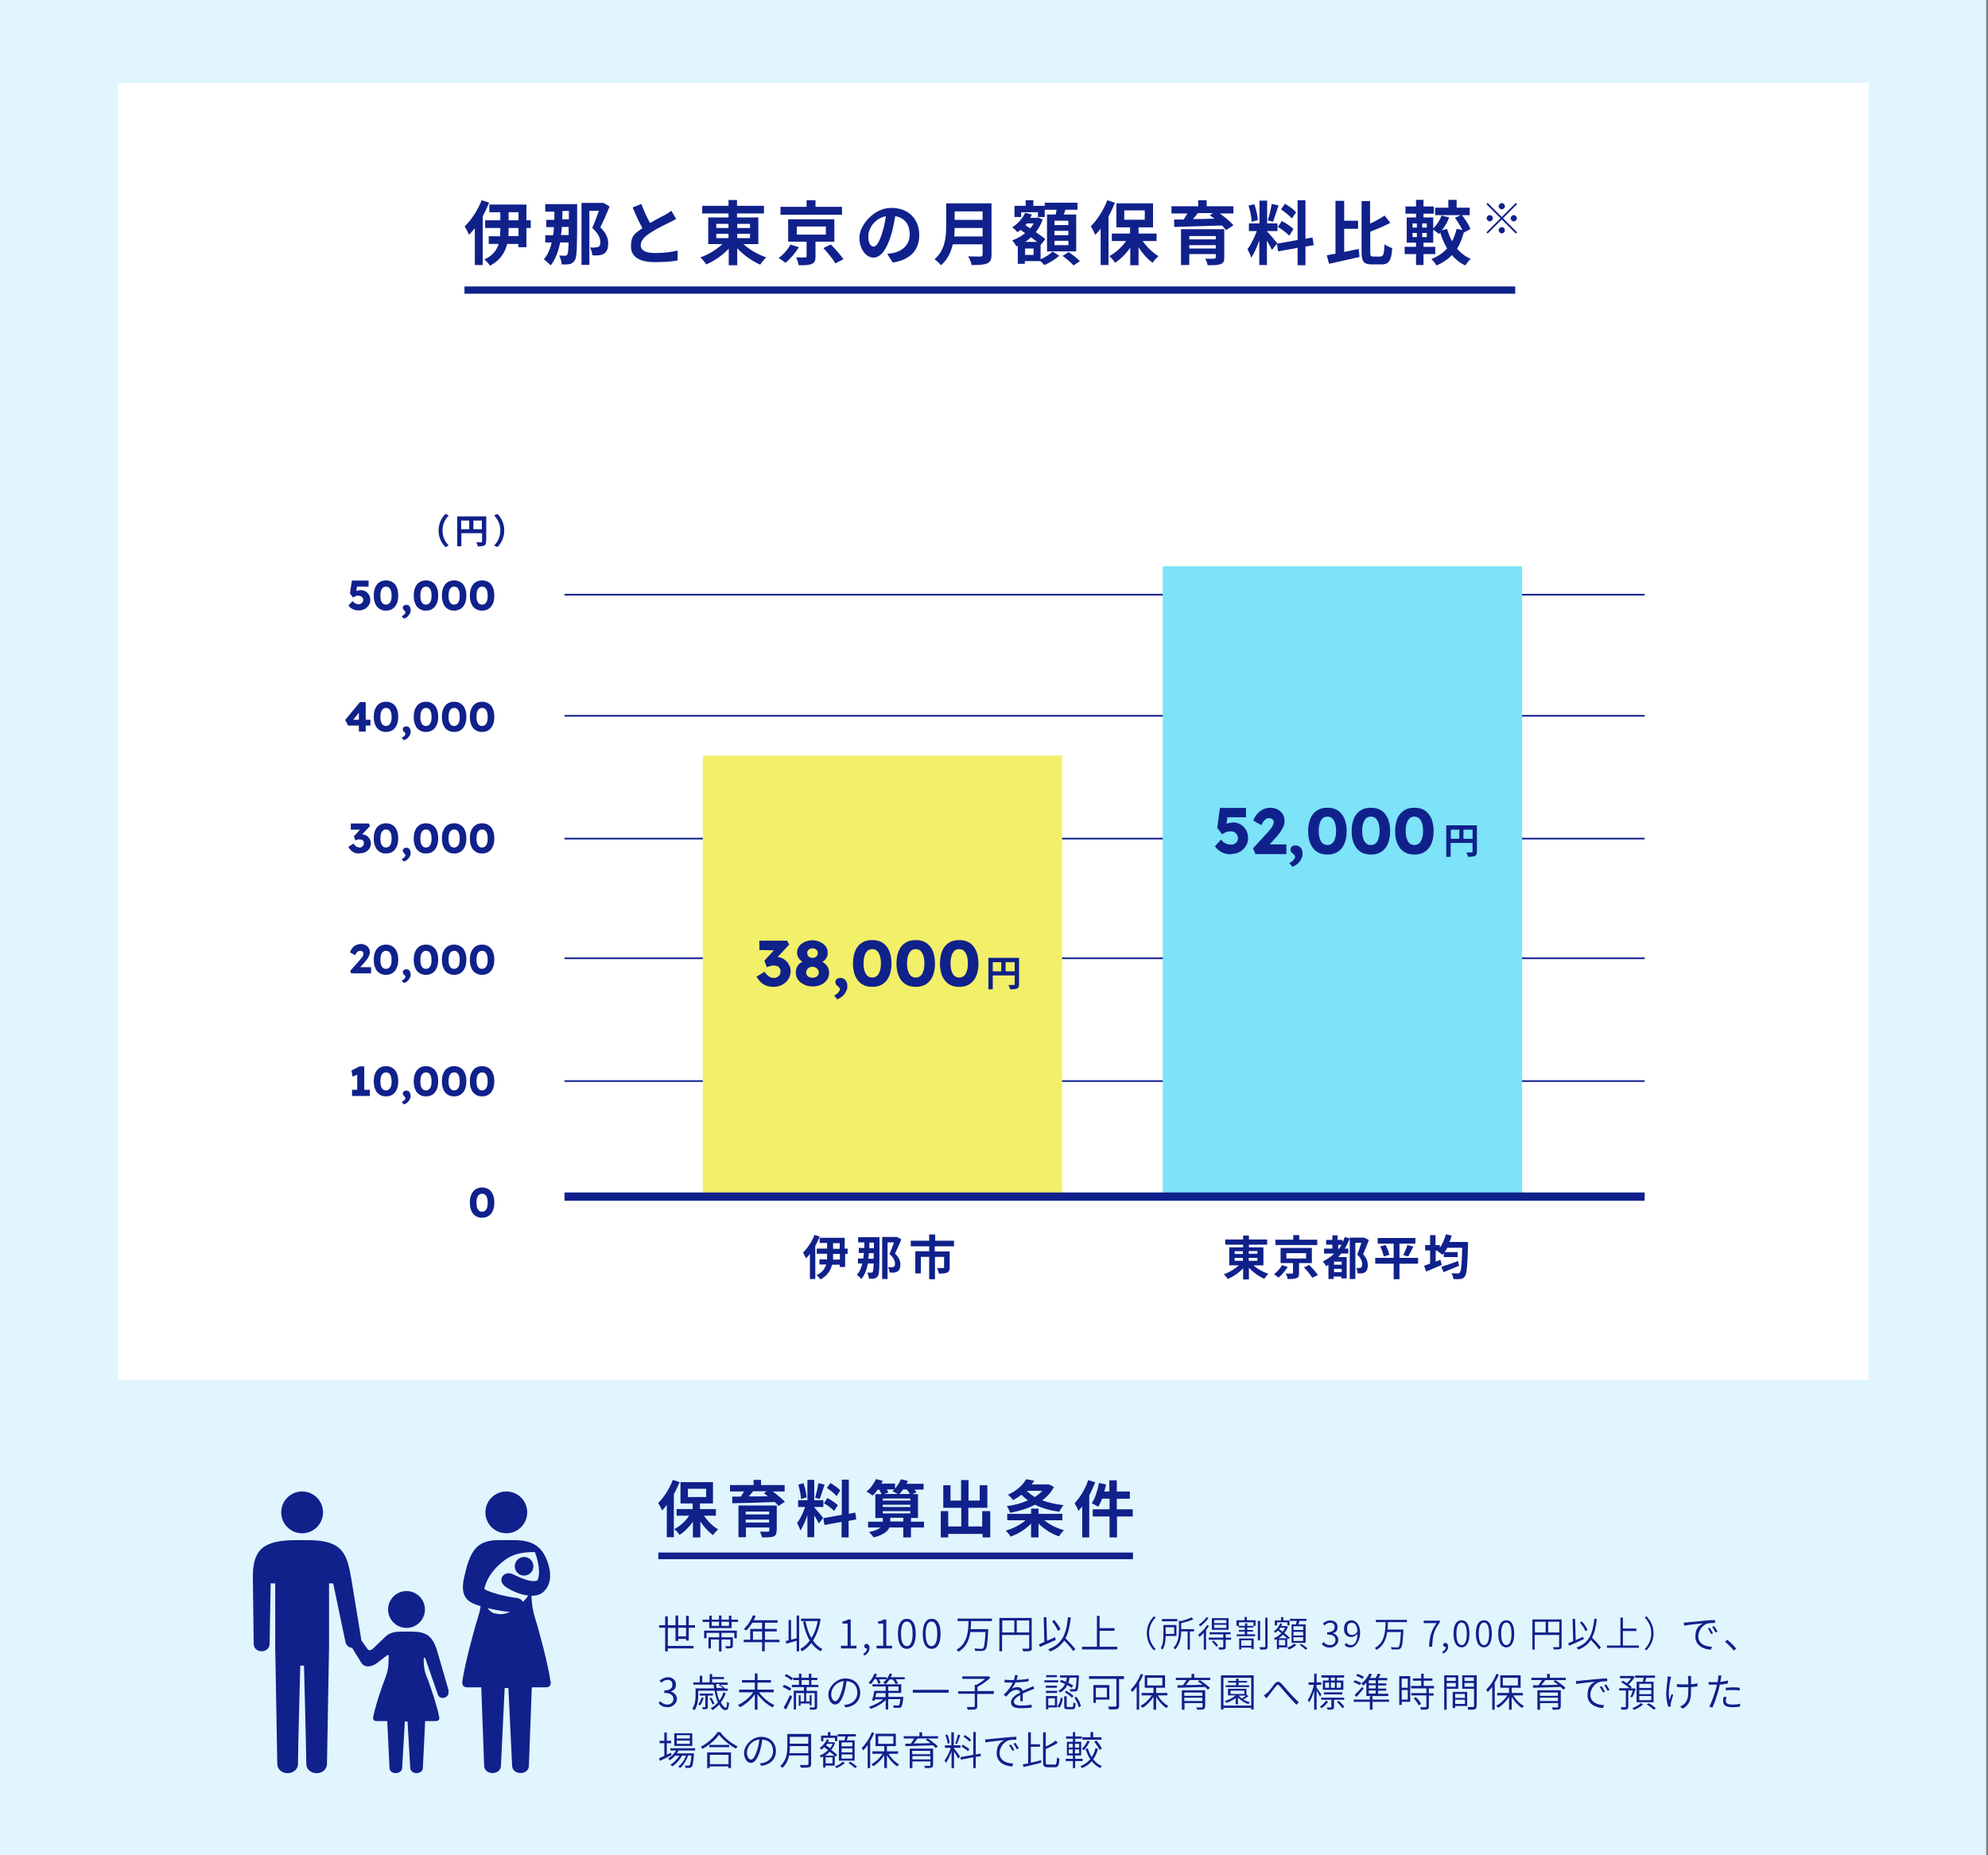 <?xml version="1.0" encoding="UTF-8"?>
<svg id="_レイヤー_1" data-name="レイヤー 1" xmlns="http://www.w3.org/2000/svg" version="1.1" viewBox="0 0 960 896">
  <rect x="0" y="0" width="960" height="896" fill="#808080" stroke="none"/>
  <defs>
    <style>
      .cls-1 {
        fill: #f2f069;
      }

      .cls-1, .cls-2, .cls-3, .cls-4, .cls-5 {
        stroke-width: 0px;
      }

      .cls-2 {
        fill: #7ce3f8;
      }

      .cls-6 {
        stroke-width: .8px;
      }

      .cls-6, .cls-7 {
        fill: none;
      }

      .cls-6, .cls-7, .cls-8, .cls-9 {
        stroke: #10218b;
        stroke-miterlimit: 10;
      }

      .cls-7 {
        stroke-width: 4px;
      }

      .cls-8 {
        stroke-width: 3.5px;
      }

      .cls-8, .cls-4, .cls-9 {
        fill: #10218b;
      }

      .cls-3 {
        fill: #e1f5ff;
        fill-rule: evenodd;
      }

      .cls-5 {
        fill: #fff;
      }

      .cls-9 {
        stroke-width: 3.2px;
      }
    </style>
  </defs>
  <path class="cls-3" d="M0,0h959.1v896H0V0Z"/>
  <rect class="cls-5" x="57" y="40" width="845.3" height="626.4"/>
  <g>
    <path class="cls-4" d="M172.5,528.3v-11.4l.8,1.7-3,1.4-.6-3,4-2h2.2v13.3h-3.4ZM170,529.3v-3h8.6v3h-8.6Z"/>
    <path class="cls-4" d="M186.4,529.5c-1.3,0-2.3-.3-3.2-.9-.9-.6-1.6-1.4-2-2.5-.5-1.1-.7-2.4-.7-3.9s.2-2.8.7-3.9c.5-1.1,1.1-1.9,2-2.5s2-.9,3.2-.9,2.3.3,3.2.9,1.6,1.4,2,2.5c.5,1.1.7,2.4.7,3.9s-.2,2.8-.7,3.9c-.5,1.1-1.1,1.9-2,2.5-.9.6-2,.9-3.2.9ZM186.4,526.6c.9,0,1.5-.4,2-1.1.5-.8.7-1.8.7-3.2s-.2-2.5-.7-3.3c-.5-.8-1.1-1.1-2-1.1s-1.5.4-2,1.1c-.5.8-.7,1.9-.7,3.3s.2,2.5.7,3.2c.5.8,1.1,1.1,2,1.1Z"/>
    <path class="cls-4" d="M194.9,533.3l-.9-1.1c.6-.3,1-.6,1.3-.9.3-.4.5-.7.5-.9s0-.3-.1-.4-.2-.3-.4-.5c-.3-.2-.5-.5-.6-.7-.1-.2-.2-.5-.2-.7,0-.4.2-.8.5-1,.3-.2.7-.4,1.2-.4s.8.1,1.1.3c.3.2.6.5.7.9.2.4.3.8.3,1.3s0,.9-.2,1.3c-.2.4-.4.8-.7,1.2-.3.4-.6.7-1,1s-.8.5-1.3.6Z"/>
    <path class="cls-4" d="M205.7,529.5c-1.3,0-2.3-.3-3.2-.9-.9-.6-1.6-1.4-2-2.5-.5-1.1-.7-2.4-.7-3.9s.2-2.8.7-3.9c.5-1.1,1.1-1.9,2-2.5s2-.9,3.2-.9,2.3.3,3.2.9,1.6,1.4,2,2.5c.5,1.1.7,2.4.7,3.9s-.2,2.8-.7,3.9c-.5,1.1-1.1,1.9-2,2.5-.9.6-2,.9-3.2.9ZM205.7,526.6c.9,0,1.5-.4,2-1.1.5-.8.7-1.8.7-3.2s-.2-2.5-.7-3.3c-.5-.8-1.1-1.1-2-1.1s-1.5.4-2,1.1c-.5.8-.7,1.9-.7,3.3s.2,2.5.7,3.2c.5.8,1.1,1.1,2,1.1Z"/>
    <path class="cls-4" d="M219.3,529.5c-1.3,0-2.3-.3-3.2-.9-.9-.6-1.6-1.4-2-2.5-.5-1.1-.7-2.4-.7-3.9s.2-2.8.7-3.9c.5-1.1,1.1-1.9,2-2.5s2-.9,3.2-.9,2.3.3,3.2.9,1.6,1.4,2,2.5c.5,1.1.7,2.4.7,3.9s-.2,2.8-.7,3.9c-.5,1.1-1.1,1.9-2,2.5-.9.6-2,.9-3.2.9ZM219.3,526.6c.9,0,1.5-.4,2-1.1.5-.8.7-1.8.7-3.2s-.2-2.5-.7-3.3c-.5-.8-1.1-1.1-2-1.1s-1.5.4-2,1.1c-.5.8-.7,1.9-.7,3.3s.2,2.5.7,3.2c.5.8,1.1,1.1,2,1.1Z"/>
    <path class="cls-4" d="M232.8,529.5c-1.3,0-2.3-.3-3.2-.9-.9-.6-1.6-1.4-2-2.5-.5-1.1-.7-2.4-.7-3.9s.2-2.8.7-3.9c.5-1.1,1.1-1.9,2-2.5s2-.9,3.2-.9,2.3.3,3.2.9,1.6,1.4,2,2.5c.5,1.1.7,2.4.7,3.9s-.2,2.8-.7,3.9c-.5,1.1-1.1,1.9-2,2.5-.9.6-2,.9-3.2.9ZM232.8,526.6c.9,0,1.5-.4,2-1.1.5-.8.7-1.8.7-3.2s-.2-2.5-.7-3.3c-.5-.8-1.1-1.1-2-1.1s-1.5.4-2,1.1c-.5.8-.7,1.9-.7,3.3s.2,2.5.7,3.2c.5.8,1.1,1.1,2,1.1Z"/>
  </g>
  <g>
    <path class="cls-4" d="M169.8,470.6l-.7-1.7,4-4.5c.2-.3.5-.5.8-.9.3-.3.5-.7.8-1s.5-.7.6-1c.2-.3.2-.6.2-.9s0-.5-.2-.7c-.1-.2-.3-.4-.5-.5-.2-.1-.5-.2-.9-.2s-.6,0-.9.2c-.3.2-.5.4-.8.7-.2.3-.5.7-.7,1.2l-2.5-1.4c.3-.8.7-1.5,1.2-2.1.5-.6,1.1-1.1,1.8-1.4.7-.3,1.4-.5,2.2-.5.8,0,1.6.2,2.2.5.7.3,1.2.8,1.6,1.4.4.6.6,1.3.6,2.1s0,.7-.2,1.1c-.1.4-.3.8-.5,1.2-.2.4-.5.9-.9,1.4-.4.5-.8,1-1.3,1.6l-3.1,3.4-.4-1.5h7v3h-9.6Z"/>
    <path class="cls-4" d="M186.4,470.8c-1.3,0-2.3-.3-3.2-.9-.9-.6-1.6-1.4-2-2.5-.5-1.1-.7-2.4-.7-3.9s.2-2.8.7-3.9c.5-1.1,1.1-1.9,2-2.5s2-.9,3.2-.9,2.3.3,3.2.9,1.6,1.4,2,2.5c.5,1.1.7,2.4.7,3.9s-.2,2.8-.7,3.9c-.5,1.1-1.1,1.9-2,2.5-.9.6-2,.9-3.2.9ZM186.4,467.9c.9,0,1.5-.4,2-1.1.5-.8.7-1.8.7-3.2s-.2-2.5-.7-3.3c-.5-.8-1.1-1.1-2-1.1s-1.5.4-2,1.1c-.5.8-.7,1.9-.7,3.3s.2,2.5.7,3.2c.5.8,1.1,1.1,2,1.1Z"/>
    <path class="cls-4" d="M194.9,474.7l-.9-1.1c.6-.3,1-.6,1.3-.9.3-.4.5-.7.5-.9s0-.3-.1-.4-.2-.3-.4-.5c-.3-.2-.5-.5-.6-.7-.1-.2-.2-.5-.2-.7,0-.4.2-.8.5-1,.3-.2.7-.4,1.2-.4s.8.1,1.1.3c.3.2.6.5.7.9.2.4.3.8.3,1.3s0,.9-.2,1.3c-.2.4-.4.8-.7,1.2-.3.4-.6.7-1,1s-.8.5-1.3.6Z"/>
    <path class="cls-4" d="M205.7,470.8c-1.3,0-2.3-.3-3.2-.9-.9-.6-1.6-1.4-2-2.5-.5-1.1-.7-2.4-.7-3.9s.2-2.8.7-3.9c.5-1.1,1.1-1.9,2-2.5s2-.9,3.2-.9,2.3.3,3.2.9,1.6,1.4,2,2.5c.5,1.1.7,2.4.7,3.9s-.2,2.8-.7,3.9c-.5,1.1-1.1,1.9-2,2.5-.9.6-2,.9-3.2.9ZM205.7,467.9c.9,0,1.5-.4,2-1.1.5-.8.7-1.8.7-3.2s-.2-2.5-.7-3.3c-.5-.8-1.1-1.1-2-1.1s-1.5.4-2,1.1c-.5.8-.7,1.9-.7,3.3s.2,2.5.7,3.2c.5.8,1.1,1.1,2,1.1Z"/>
    <path class="cls-4" d="M219.3,470.8c-1.3,0-2.3-.3-3.2-.9-.9-.6-1.6-1.4-2-2.5-.5-1.1-.7-2.4-.7-3.9s.2-2.8.7-3.9c.5-1.1,1.1-1.9,2-2.5s2-.9,3.2-.9,2.3.3,3.2.9,1.6,1.4,2,2.5c.5,1.1.7,2.4.7,3.9s-.2,2.8-.7,3.9c-.5,1.1-1.1,1.9-2,2.5-.9.6-2,.9-3.2.9ZM219.3,467.9c.9,0,1.5-.4,2-1.1.5-.8.7-1.8.7-3.2s-.2-2.5-.7-3.3c-.5-.8-1.1-1.1-2-1.1s-1.5.4-2,1.1c-.5.8-.7,1.9-.7,3.3s.2,2.5.7,3.2c.5.8,1.1,1.1,2,1.1Z"/>
    <path class="cls-4" d="M232.8,470.8c-1.3,0-2.3-.3-3.2-.9-.9-.6-1.6-1.4-2-2.5-.5-1.1-.7-2.4-.7-3.9s.2-2.8.7-3.9c.5-1.1,1.1-1.9,2-2.5s2-.9,3.2-.9,2.3.3,3.2.9,1.6,1.4,2,2.5c.5,1.1.7,2.4.7,3.9s-.2,2.8-.7,3.9c-.5,1.1-1.1,1.9-2,2.5-.9.6-2,.9-3.2.9ZM232.8,467.9c.9,0,1.5-.4,2-1.1.5-.8.7-1.8.7-3.2s-.2-2.5-.7-3.3c-.5-.8-1.1-1.1-2-1.1s-1.5.4-2,1.1c-.5.8-.7,1.9-.7,3.3s.2,2.5.7,3.2c.5.8,1.1,1.1,2,1.1Z"/>
  </g>
  <path class="cls-4" d="M232.8,588.1c-1.3,0-2.3-.3-3.2-.9-.9-.6-1.6-1.4-2-2.5-.5-1.1-.7-2.4-.7-3.9s.2-2.8.7-3.9c.5-1.1,1.1-1.9,2-2.5s2-.9,3.2-.9,2.3.3,3.2.9,1.6,1.4,2,2.5c.5,1.1.7,2.4.7,3.9s-.2,2.8-.7,3.9c-.5,1.1-1.1,1.9-2,2.5-.9.6-2,.9-3.2.9ZM232.8,585.2c.9,0,1.5-.4,2-1.1.5-.8.7-1.8.7-3.2s-.2-2.5-.7-3.3c-.5-.8-1.1-1.1-2-1.1s-1.5.4-2,1.1c-.5.8-.7,1.9-.7,3.3s.2,2.5.7,3.2c.5.8,1.1,1.1,2,1.1Z"/>
  <g>
    <path class="cls-4" d="M173.5,412.2c-1.1,0-2.1-.2-3-.7-.8-.5-1.6-1.3-2.3-2.5l2.5-1.6c.3.5.6.8.9,1.1.3.3.6.5,1,.6.3.1.7.2,1.1.2s.7,0,1-.3.6-.4.7-.7c.2-.3.3-.7.3-1.1s0-.8-.2-1c-.2-.3-.4-.5-.7-.6-.3-.1-.7-.2-1.1-.2s-.4,0-.6,0c-.2,0-.5.1-.7.2-.3,0-.5.2-.8.3l-.7-2,3.4-3.7.9.5h-5.8v-3h8.7l.6,1.2-4.7,5-.8-.9c.1,0,.3,0,.5-.1.2,0,.5,0,.7,0,.6,0,1.2.1,1.8.3.6.2,1,.5,1.5.9.4.4.8.9,1,1.4s.4,1.1.4,1.8c0,.9-.2,1.8-.7,2.5-.5.7-1.1,1.3-1.9,1.7-.8.4-1.7.6-2.7.6Z"/>
    <path class="cls-4" d="M186.4,412.2c-1.3,0-2.3-.3-3.2-.9-.9-.6-1.6-1.4-2-2.5-.5-1.1-.7-2.4-.7-3.9s.2-2.8.7-3.9c.5-1.1,1.1-1.9,2-2.5s2-.9,3.2-.9,2.3.3,3.2.9,1.6,1.4,2,2.5c.5,1.1.7,2.4.7,3.9s-.2,2.8-.7,3.9c-.5,1.1-1.1,1.9-2,2.5-.9.6-2,.9-3.2.9ZM186.4,409.3c.9,0,1.5-.4,2-1.1.5-.8.7-1.8.7-3.2s-.2-2.5-.7-3.3c-.5-.8-1.1-1.1-2-1.1s-1.5.4-2,1.1c-.5.8-.7,1.9-.7,3.3s.2,2.5.7,3.2c.5.8,1.1,1.1,2,1.1Z"/>
    <path class="cls-4" d="M194.9,416l-.9-1.1c.6-.3,1-.6,1.3-.9.3-.4.5-.7.5-.9s0-.3-.1-.4-.2-.3-.4-.5c-.3-.2-.5-.5-.6-.7-.1-.2-.2-.5-.2-.7,0-.4.2-.8.5-1,.3-.2.7-.4,1.2-.4s.8.1,1.1.3c.3.2.6.5.7.9.2.4.3.8.3,1.3s0,.9-.2,1.3c-.2.4-.4.8-.7,1.2-.3.4-.6.7-1,1s-.8.5-1.3.6Z"/>
    <path class="cls-4" d="M205.7,412.2c-1.3,0-2.3-.3-3.2-.9-.9-.6-1.6-1.4-2-2.5-.5-1.1-.7-2.4-.7-3.9s.2-2.8.7-3.9c.5-1.1,1.1-1.9,2-2.5s2-.9,3.2-.9,2.3.3,3.2.9,1.6,1.4,2,2.5c.5,1.1.7,2.4.7,3.9s-.2,2.8-.7,3.9c-.5,1.1-1.1,1.9-2,2.5-.9.6-2,.9-3.2.9ZM205.7,409.3c.9,0,1.5-.4,2-1.1.5-.8.7-1.8.7-3.2s-.2-2.5-.7-3.3c-.5-.8-1.1-1.1-2-1.1s-1.5.4-2,1.1c-.5.8-.7,1.9-.7,3.3s.2,2.5.7,3.2c.5.8,1.1,1.1,2,1.1Z"/>
    <path class="cls-4" d="M219.3,412.2c-1.3,0-2.3-.3-3.2-.9-.9-.6-1.6-1.4-2-2.5-.5-1.1-.7-2.4-.7-3.9s.2-2.8.7-3.9c.5-1.1,1.1-1.9,2-2.5s2-.9,3.2-.9,2.3.3,3.2.9,1.6,1.4,2,2.5c.5,1.1.7,2.4.7,3.9s-.2,2.8-.7,3.9c-.5,1.1-1.1,1.9-2,2.5-.9.6-2,.9-3.2.9ZM219.3,409.3c.9,0,1.5-.4,2-1.1.5-.8.7-1.8.7-3.2s-.2-2.5-.7-3.3c-.5-.8-1.1-1.1-2-1.1s-1.5.4-2,1.1c-.5.8-.7,1.9-.7,3.3s.2,2.5.7,3.2c.5.8,1.1,1.1,2,1.1Z"/>
    <path class="cls-4" d="M232.8,412.2c-1.3,0-2.3-.3-3.2-.9-.9-.6-1.6-1.4-2-2.5-.5-1.1-.7-2.4-.7-3.9s.2-2.8.7-3.9c.5-1.1,1.1-1.9,2-2.5s2-.9,3.2-.9,2.3.3,3.2.9,1.6,1.4,2,2.5c.5,1.1.7,2.4.7,3.9s-.2,2.8-.7,3.9c-.5,1.1-1.1,1.9-2,2.5-.9.6-2,.9-3.2.9ZM232.8,409.3c.9,0,1.5-.4,2-1.1.5-.8.7-1.8.7-3.2s-.2-2.5-.7-3.3c-.5-.8-1.1-1.1-2-1.1s-1.5.4-2,1.1c-.5.8-.7,1.9-.7,3.3s.2,2.5.7,3.2c.5.8,1.1,1.1,2,1.1Z"/>
  </g>
  <g>
    <path class="cls-4" d="M173.3,353.3v-11.3h1.8c0,0-5,6.2-5,6.2l-.5-.6h9.3v2.8h-10.8l-1.4-2.7,7.1-8.6h2.8v14.2h-3.3Z"/>
    <path class="cls-4" d="M186.4,353.5c-1.3,0-2.3-.3-3.2-.9-.9-.6-1.6-1.4-2-2.5-.5-1.1-.7-2.4-.7-3.9s.2-2.8.7-3.9c.5-1.1,1.1-1.9,2-2.5s2-.9,3.2-.9,2.3.3,3.2.9,1.6,1.4,2,2.5c.5,1.1.7,2.4.7,3.9s-.2,2.8-.7,3.9c-.5,1.1-1.1,1.9-2,2.5-.9.6-2,.9-3.2.9ZM186.4,350.6c.9,0,1.5-.4,2-1.1.5-.8.7-1.8.7-3.2s-.2-2.5-.7-3.3c-.5-.8-1.1-1.1-2-1.1s-1.5.4-2,1.1c-.5.8-.7,1.9-.7,3.3s.2,2.5.7,3.2c.5.8,1.1,1.1,2,1.1Z"/>
    <path class="cls-4" d="M194.9,357.4l-.9-1.1c.6-.3,1-.6,1.3-.9.3-.4.5-.7.5-.9s0-.3-.1-.4-.2-.3-.4-.5c-.3-.2-.5-.5-.6-.7-.1-.2-.2-.5-.2-.7,0-.4.2-.8.5-1,.3-.2.7-.4,1.2-.4s.8.1,1.1.3c.3.2.6.5.7.9.2.4.3.8.3,1.3s0,.9-.2,1.3c-.2.4-.4.8-.7,1.2-.3.4-.6.7-1,1s-.8.5-1.3.6Z"/>
    <path class="cls-4" d="M205.7,353.5c-1.3,0-2.3-.3-3.2-.9-.9-.6-1.6-1.4-2-2.5-.5-1.1-.7-2.4-.7-3.9s.2-2.8.7-3.9c.5-1.1,1.1-1.9,2-2.5s2-.9,3.2-.9,2.3.3,3.2.9,1.6,1.4,2,2.5c.5,1.1.7,2.4.7,3.9s-.2,2.8-.7,3.9c-.5,1.1-1.1,1.9-2,2.5-.9.6-2,.9-3.2.9ZM205.7,350.6c.9,0,1.5-.4,2-1.1.5-.8.7-1.8.7-3.2s-.2-2.5-.7-3.3c-.5-.8-1.1-1.1-2-1.1s-1.5.4-2,1.1c-.5.8-.7,1.9-.7,3.3s.2,2.5.7,3.2c.5.8,1.1,1.1,2,1.1Z"/>
    <path class="cls-4" d="M219.3,353.5c-1.3,0-2.3-.3-3.2-.9-.9-.6-1.6-1.4-2-2.5-.5-1.1-.7-2.4-.7-3.9s.2-2.8.7-3.9c.5-1.1,1.1-1.9,2-2.5s2-.9,3.2-.9,2.3.3,3.2.9,1.6,1.4,2,2.5c.5,1.1.7,2.4.7,3.9s-.2,2.8-.7,3.9c-.5,1.1-1.1,1.9-2,2.5-.9.6-2,.9-3.2.9ZM219.3,350.6c.9,0,1.5-.4,2-1.1.5-.8.7-1.8.7-3.2s-.2-2.5-.7-3.3c-.5-.8-1.1-1.1-2-1.1s-1.5.4-2,1.1c-.5.8-.7,1.9-.7,3.3s.2,2.5.7,3.2c.5.8,1.1,1.1,2,1.1Z"/>
    <path class="cls-4" d="M232.8,353.5c-1.3,0-2.3-.3-3.2-.9-.9-.6-1.6-1.4-2-2.5-.5-1.1-.7-2.4-.7-3.9s.2-2.8.7-3.9c.5-1.1,1.1-1.9,2-2.5s2-.9,3.2-.9,2.3.3,3.2.9,1.6,1.4,2,2.5c.5,1.1.7,2.4.7,3.9s-.2,2.8-.7,3.9c-.5,1.1-1.1,1.9-2,2.5-.9.6-2,.9-3.2.9ZM232.8,350.6c.9,0,1.5-.4,2-1.1.5-.8.7-1.8.7-3.2s-.2-2.5-.7-3.3c-.5-.8-1.1-1.1-2-1.1s-1.5.4-2,1.1c-.5.8-.7,1.9-.7,3.3s.2,2.5.7,3.2c.5.8,1.1,1.1,2,1.1Z"/>
  </g>
  <g>
    <path class="cls-4" d="M173.3,294.8c-1.1,0-2-.2-2.9-.6-.9-.4-1.6-1-2.1-1.8l1.9-2.1c.6.6,1.1,1,1.5,1.2.5.2,1,.3,1.5.3s.8,0,1.1-.3c.3-.2.6-.4.8-.7s.3-.7.3-1,0-.8-.3-1.1-.5-.6-.8-.7-.7-.3-1.1-.3-.6,0-.8,0-.5.1-.8.3c-.3.1-.7.3-1.1.6l-1.5-2,.9-6.2h8.1v2.9h-6.4l.9-1.1-.6,4.4-1.2-.4c.2-.2.5-.4.9-.6.4-.2.8-.3,1.2-.4.4-.1.8-.2,1.3-.2.9,0,1.7.2,2.4.6.7.4,1.3,1,1.7,1.7.4.7.6,1.5.6,2.5s-.2,1.8-.7,2.5c-.5.7-1.1,1.3-1.9,1.8-.8.4-1.7.7-2.7.7Z"/>
    <path class="cls-4" d="M186.4,294.9c-1.3,0-2.3-.3-3.2-.9-.9-.6-1.6-1.4-2-2.5-.5-1.1-.7-2.4-.7-3.9s.2-2.8.7-3.9c.5-1.1,1.1-1.9,2-2.5s2-.9,3.2-.9,2.3.3,3.2.9,1.6,1.4,2,2.5c.5,1.1.7,2.4.7,3.9s-.2,2.8-.7,3.9c-.5,1.1-1.1,1.9-2,2.5-.9.6-2,.9-3.2.9ZM186.4,292c.9,0,1.5-.4,2-1.1.5-.8.7-1.8.7-3.2s-.2-2.5-.7-3.3c-.5-.8-1.1-1.1-2-1.1s-1.5.4-2,1.1c-.5.8-.7,1.9-.7,3.3s.2,2.5.7,3.2c.5.8,1.1,1.1,2,1.1Z"/>
    <path class="cls-4" d="M194.9,298.7l-.9-1.1c.6-.3,1-.6,1.3-.9.3-.4.5-.7.5-.9s0-.3-.1-.4-.2-.3-.4-.5c-.3-.2-.5-.5-.6-.7-.1-.2-.2-.5-.2-.7,0-.4.2-.8.5-1,.3-.2.7-.4,1.2-.4s.8.1,1.1.3c.3.2.6.5.7.9.2.4.3.8.3,1.3s0,.9-.2,1.3c-.2.4-.4.8-.7,1.2-.3.4-.6.7-1,1s-.8.5-1.3.6Z"/>
    <path class="cls-4" d="M205.7,294.9c-1.3,0-2.3-.3-3.2-.9-.9-.6-1.6-1.4-2-2.5-.5-1.1-.7-2.4-.7-3.9s.2-2.8.7-3.9c.5-1.1,1.1-1.9,2-2.5s2-.9,3.2-.9,2.3.3,3.2.9,1.6,1.4,2,2.5c.5,1.1.7,2.4.7,3.9s-.2,2.8-.7,3.9c-.5,1.1-1.1,1.9-2,2.5-.9.6-2,.9-3.2.9ZM205.7,292c.9,0,1.5-.4,2-1.1.5-.8.7-1.8.7-3.2s-.2-2.5-.7-3.3c-.5-.8-1.1-1.1-2-1.1s-1.5.4-2,1.1c-.5.8-.7,1.9-.7,3.3s.2,2.5.7,3.2c.5.8,1.1,1.1,2,1.1Z"/>
    <path class="cls-4" d="M219.3,294.9c-1.3,0-2.3-.3-3.2-.9-.9-.6-1.6-1.4-2-2.5-.5-1.1-.7-2.4-.7-3.9s.2-2.8.7-3.9c.5-1.1,1.1-1.9,2-2.5s2-.9,3.2-.9,2.3.3,3.2.9,1.6,1.4,2,2.5c.5,1.1.7,2.4.7,3.9s-.2,2.8-.7,3.9c-.5,1.1-1.1,1.9-2,2.5-.9.6-2,.9-3.2.9ZM219.3,292c.9,0,1.5-.4,2-1.1.5-.8.7-1.8.7-3.2s-.2-2.5-.7-3.3c-.5-.8-1.1-1.1-2-1.1s-1.5.4-2,1.1c-.5.8-.7,1.9-.7,3.3s.2,2.5.7,3.2c.5.8,1.1,1.1,2,1.1Z"/>
    <path class="cls-4" d="M232.8,294.9c-1.3,0-2.3-.3-3.2-.9-.9-.6-1.6-1.4-2-2.5-.5-1.1-.7-2.4-.7-3.9s.2-2.8.7-3.9c.5-1.1,1.1-1.9,2-2.5s2-.9,3.2-.9,2.3.3,3.2.9,1.6,1.4,2,2.5c.5,1.1.7,2.4.7,3.9s-.2,2.8-.7,3.9c-.5,1.1-1.1,1.9-2,2.5-.9.6-2,.9-3.2.9ZM232.8,292c.9,0,1.5-.4,2-1.1.5-.8.7-1.8.7-3.2s-.2-2.5-.7-3.3c-.5-.8-1.1-1.1-2-1.1s-1.5.4-2,1.1c-.5.8-.7,1.9-.7,3.3s.2,2.5.7,3.2c.5.8,1.1,1.1,2,1.1Z"/>
  </g>
  <g>
    <path class="cls-4" d="M211.8,256.2c0-3.5,1.5-6.2,3.3-8l1.6.7c-1.7,1.8-3,4.1-3,7.3s1.3,5.5,3,7.3l-1.6.7c-1.8-1.8-3.3-4.4-3.3-8Z"/>
    <path class="cls-4" d="M234.7,261.6c0,1.1-.2,1.6-.9,1.9-.7.3-1.7.4-3.1.4,0-.5-.4-1.5-.7-2,.9,0,2,0,2.4,0,.3,0,.4-.1.4-.4v-4h-10v6.3h-2v-14.4h14v12.1ZM222.7,255.6h3.9v-4.2h-3.9v4.2ZM232.7,255.6v-4.2h-4.1v4.2h4.1Z"/>
    <path class="cls-4" d="M243.5,256.2c0,3.5-1.5,6.2-3.3,8l-1.6-.7c1.7-1.8,3-4.1,3-7.3s-1.3-5.5-3-7.3l1.6-.7c1.8,1.8,3.3,4.4,3.3,8Z"/>
  </g>
  <line class="cls-6" x1="272.6" y1="522.1" x2="794.2" y2="522.1"/>
  <line class="cls-6" x1="272.6" y1="462.8" x2="794.2" y2="462.8"/>
  <line class="cls-6" x1="272.6" y1="405" x2="794.2" y2="405"/>
  <line class="cls-6" x1="272.6" y1="345.7" x2="794.2" y2="345.7"/>
  <line class="cls-6" x1="272.6" y1="287.2" x2="794.2" y2="287.2"/>
  <rect class="cls-1" x="339.4" y="364.9" width="173.5" height="212.9"/>
  <rect class="cls-2" x="561.5" y="273.5" width="173.5" height="304.4"/>
  <line class="cls-7" x1="272.6" y1="577.9" x2="794.2" y2="577.9"/>
  <g>
    <path class="cls-4" d="M373.5,476.6c-1.8,0-3.3-.4-4.6-1.1-1.3-.7-2.5-2-3.6-3.8l3.9-2.4c.4.7.9,1.3,1.4,1.7.5.4,1,.8,1.5,1,.5.2,1.1.3,1.6.3s1.1-.1,1.6-.4c.5-.3.9-.6,1.2-1.1.3-.5.4-1,.4-1.6s-.1-1.2-.4-1.6c-.3-.4-.6-.8-1.1-1-.5-.2-1.1-.3-1.8-.3s-.6,0-1,.1c-.4,0-.7.2-1.1.3-.4.1-.8.3-1.2.4l-1.2-3.1,5.3-5.8,1.4.8-9.1-.2v-4.5h13.4l1,1.9-7.2,7.7-1.2-1.5c.2,0,.4-.1.8-.2.4,0,.7-.1,1.1-.1,1,0,1.9.2,2.7.5.9.4,1.6.8,2.3,1.5.7.6,1.2,1.4,1.6,2.2s.6,1.7.6,2.7c0,1.5-.4,2.8-1.1,3.9-.7,1.1-1.7,2-3,2.7-1.3.7-2.6,1-4.2,1Z"/>
    <path class="cls-4" d="M392.3,476.4c-1.5,0-2.8-.3-4-.9-1.2-.6-2.2-1.3-2.9-2.3-.7-1-1.1-2.1-1.1-3.3s.1-1.5.3-2.2c.2-.6.5-1.2.9-1.7.4-.5.9-.9,1.5-1.3.6-.4,1.3-.7,2.1-.9l-.4,1.3c-.8-.3-1.4-.7-2-1.2-.6-.5-1-1.1-1.3-1.7-.3-.6-.5-1.3-.5-2.1,0-1.1.3-2.2,1-3.1.7-.9,1.5-1.6,2.7-2.1,1.1-.5,2.4-.8,3.7-.8s2.6.3,3.7.8c1.1.5,2,1.2,2.7,2.1.7.9,1,1.9,1,3.1s-.1,1.4-.4,2.1c-.3.6-.7,1.2-1.3,1.7-.6.5-1.3.9-2.1,1.3l-.3-1.2c1,.2,1.8.6,2.5,1.2.7.5,1.3,1.2,1.7,2,.4.8.6,1.8.6,2.8s-.4,2.3-1.1,3.3c-.7,1-1.7,1.8-2.9,2.3-1.2.6-2.6.8-4.1.8ZM392.3,472.2c.6,0,1.1-.1,1.6-.3.5-.2.8-.5,1.1-.9.3-.4.4-.8.4-1.3s-.1-1-.4-1.4c-.3-.4-.6-.7-1.1-1-.4-.2-1-.4-1.6-.4s-1,.1-1.5.4c-.5.2-.8.6-1.1,1-.3.4-.4.9-.4,1.4s.1.9.4,1.3c.3.4.6.7,1.1.9.5.2,1,.3,1.5.3ZM392.3,462.6c.5,0,1,0,1.4-.3.4-.2.7-.5.9-.8.2-.3.3-.7.3-1.2s-.1-.9-.3-1.2c-.2-.3-.5-.6-.9-.8-.4-.2-.8-.3-1.3-.3s-1,.1-1.4.3c-.4.2-.7.5-.9.8-.2.3-.3.7-.3,1.2s.1.8.3,1.2c.2.3.5.6.9.8.4.2.8.3,1.3.3Z"/>
    <path class="cls-4" d="M404.3,482.6l-1.5-1.8c.9-.4,1.5-.9,2-1.5.5-.6.8-1.1.8-1.5s0-.4-.2-.6-.3-.5-.7-.8c-.5-.4-.8-.7-1-1-.2-.3-.3-.7-.3-1.1,0-.7.2-1.2.7-1.5.5-.4,1.1-.5,1.8-.5s1.2.2,1.7.5c.5.3.9.8,1.2,1.4s.4,1.3.4,2.1-.1,1.4-.4,2-.6,1.3-1.1,1.9c-.5.6-1,1.1-1.6,1.5-.6.4-1.3.8-2,1Z"/>
    <path class="cls-4" d="M421.2,476.6c-2,0-3.6-.4-5-1.3-1.4-.9-2.4-2.2-3.2-3.9-.7-1.7-1.1-3.7-1.1-6.1s.4-4.4,1.1-6.1c.7-1.7,1.8-3,3.2-3.9s3-1.3,5-1.3,3.6.4,5,1.3,2.4,2.2,3.2,3.9c.7,1.7,1.1,3.7,1.1,6.1s-.4,4.4-1.1,6.1c-.7,1.7-1.8,3-3.2,3.9-1.4.9-3,1.3-5,1.3ZM421.2,472.1c1.3,0,2.4-.6,3.1-1.8.7-1.2,1.1-2.8,1.1-5s-.4-3.9-1.1-5.1c-.7-1.2-1.7-1.8-3.1-1.8s-2.4.6-3.1,1.8c-.7,1.2-1.1,2.9-1.1,5.1s.4,3.8,1.1,5c.7,1.2,1.8,1.8,3.1,1.8Z"/>
    <path class="cls-4" d="M442.2,476.6c-2,0-3.6-.4-5-1.3-1.4-.9-2.4-2.2-3.2-3.9-.7-1.7-1.1-3.7-1.1-6.1s.4-4.4,1.1-6.1c.7-1.7,1.8-3,3.2-3.9s3-1.3,5-1.3,3.6.4,5,1.3,2.4,2.2,3.2,3.9c.7,1.7,1.1,3.7,1.1,6.1s-.4,4.4-1.1,6.1c-.7,1.7-1.8,3-3.2,3.9-1.4.9-3,1.3-5,1.3ZM442.2,472.1c1.3,0,2.4-.6,3.1-1.8.7-1.2,1.1-2.8,1.1-5s-.4-3.9-1.1-5.1c-.7-1.2-1.7-1.8-3.1-1.8s-2.4.6-3.1,1.8c-.7,1.2-1.1,2.9-1.1,5.1s.4,3.8,1.1,5c.7,1.2,1.8,1.8,3.1,1.8Z"/>
    <path class="cls-4" d="M463.2,476.6c-2,0-3.6-.4-5-1.3-1.4-.9-2.4-2.2-3.2-3.9-.7-1.7-1.1-3.7-1.1-6.1s.4-4.4,1.1-6.1c.7-1.7,1.8-3,3.2-3.9s3-1.3,5-1.3,3.6.4,5,1.3,2.4,2.2,3.2,3.9c.7,1.7,1.1,3.7,1.1,6.1s-.4,4.4-1.1,6.1c-.7,1.7-1.8,3-3.2,3.9-1.4.9-3,1.3-5,1.3ZM463.2,472.1c1.3,0,2.4-.6,3.1-1.8.7-1.2,1.1-2.8,1.1-5s-.4-3.9-1.1-5.1c-.7-1.2-1.7-1.8-3.1-1.8s-2.4.6-3.1,1.8c-.7,1.2-1.1,2.9-1.1,5.1s.4,3.8,1.1,5c.7,1.2,1.8,1.8,3.1,1.8Z"/>
  </g>
  <path class="cls-4" d="M492.1,475.4c0,1.1-.2,1.7-1,2-.7.3-1.8.4-3.3.4-.1-.6-.5-1.5-.8-2.1,1,0,2.1,0,2.5,0,.3,0,.5-.1.5-.4v-4.2h-10.6v6.7h-2.1v-15.2h14.8v12.8ZM479.4,469.1h4.1v-4.4h-4.1v4.4ZM490,469.1v-4.4h-4.4v4.4h4.4Z"/>
  <g>
    <path class="cls-4" d="M594.5,412.6c-1.6,0-3.1-.3-4.5-1-1.3-.7-2.5-1.6-3.3-2.9l2.9-3.2c.9,1,1.6,1.6,2.4,1.9.7.3,1.5.5,2.4.5s1.3-.1,1.8-.4c.5-.3.9-.6,1.2-1.1.3-.5.4-1,.4-1.6s-.2-1.2-.5-1.7c-.3-.5-.7-.9-1.2-1.2-.5-.3-1.1-.4-1.7-.4s-.9,0-1.3.1c-.4,0-.8.2-1.3.4-.5.2-1,.5-1.7.9l-2.3-3.1,1.3-9.6h12.6v4.5h-10l1.3-1.8-1,6.8-1.8-.7c.4-.3.8-.6,1.4-.9.6-.3,1.2-.5,1.8-.6s1.3-.3,2-.3c1.4,0,2.6.3,3.7,1,1.1.6,1.9,1.5,2.6,2.6.6,1.1,1,2.4,1,3.9s-.4,2.7-1.1,3.9c-.7,1.2-1.7,2.1-2.9,2.8-1.2.7-2.6,1-4.2,1Z"/>
    <path class="cls-4" d="M606.2,412.3l-1.1-2.6,6.3-6.9c.4-.4.8-.8,1.2-1.3.4-.5.8-1,1.2-1.5.4-.5.7-1,.9-1.5.2-.5.4-.9.4-1.3s0-.8-.3-1.1c-.2-.3-.4-.6-.8-.7-.3-.2-.8-.3-1.3-.3s-.9.1-1.3.4c-.4.3-.8.6-1.2,1.1-.4.5-.7,1.1-1.1,1.9l-3.9-2.2c.4-1.2,1.1-2.3,1.9-3.2.8-.9,1.7-1.6,2.8-2.2,1.1-.5,2.2-.8,3.5-.8,1.3,0,2.5.3,3.5.8,1,.5,1.9,1.3,2.5,2.2.6.9.9,2.1.9,3.3s0,1.1-.2,1.8c-.2.6-.4,1.2-.8,1.9-.3.7-.8,1.4-1.4,2.2s-1.3,1.6-2.1,2.5l-4.8,5.3-.7-2.3h10.9v4.7h-14.9Z"/>
    <path class="cls-4" d="M624.1,418.6l-1.5-1.8c.9-.4,1.5-.9,2-1.5.5-.6.8-1.1.8-1.5s0-.4-.2-.6-.3-.5-.7-.8c-.5-.4-.8-.7-1-1-.2-.3-.3-.7-.3-1.1,0-.7.2-1.2.7-1.5.5-.4,1.1-.5,1.8-.5s1.2.2,1.7.5c.5.3.9.8,1.2,1.4.3.6.4,1.3.4,2.1s-.1,1.4-.4,2c-.2.7-.6,1.3-1.1,1.9-.5.6-1,1.1-1.6,1.5-.6.4-1.3.8-2,1Z"/>
    <path class="cls-4" d="M641,412.7c-2,0-3.6-.4-5-1.3-1.4-.9-2.4-2.2-3.2-3.9-.7-1.7-1.1-3.7-1.1-6.1s.4-4.4,1.1-6.1c.7-1.7,1.8-3,3.2-3.9,1.4-.9,3-1.3,5-1.3s3.6.4,5,1.3c1.4.9,2.4,2.2,3.2,3.9.7,1.7,1.1,3.7,1.1,6.1s-.4,4.4-1.1,6.1c-.7,1.7-1.8,3-3.2,3.9-1.4.9-3,1.3-5,1.3ZM641,408.1c1.3,0,2.4-.6,3.1-1.8.7-1.2,1.1-2.8,1.1-5s-.4-3.9-1.1-5.1c-.7-1.2-1.7-1.8-3.1-1.8s-2.4.6-3.1,1.8c-.7,1.2-1.1,2.9-1.1,5.1s.4,3.8,1.1,5c.7,1.2,1.8,1.8,3.1,1.8Z"/>
    <path class="cls-4" d="M662,412.7c-2,0-3.6-.4-5-1.3-1.4-.9-2.4-2.2-3.2-3.9-.7-1.7-1.1-3.7-1.1-6.1s.4-4.4,1.1-6.1c.7-1.7,1.8-3,3.2-3.9,1.4-.9,3-1.3,5-1.3s3.6.4,5,1.3c1.4.9,2.4,2.2,3.2,3.9.7,1.7,1.1,3.7,1.1,6.1s-.4,4.4-1.1,6.1c-.7,1.7-1.8,3-3.2,3.9-1.4.9-3,1.3-5,1.3ZM662,408.1c1.3,0,2.4-.6,3.1-1.8.7-1.2,1.1-2.8,1.1-5s-.4-3.9-1.1-5.1-1.7-1.8-3.1-1.8-2.4.6-3.1,1.8c-.7,1.2-1.1,2.9-1.1,5.1s.4,3.8,1.1,5c.7,1.2,1.8,1.8,3.1,1.8Z"/>
    <path class="cls-4" d="M683,412.7c-2,0-3.6-.4-5-1.3-1.4-.9-2.4-2.2-3.2-3.9-.7-1.7-1.1-3.7-1.1-6.1s.4-4.4,1.1-6.1c.7-1.7,1.8-3,3.2-3.9,1.4-.9,3-1.3,5-1.3s3.6.4,5,1.3c1.4.9,2.4,2.2,3.2,3.9.7,1.7,1.1,3.7,1.1,6.1s-.4,4.4-1.1,6.1c-.7,1.7-1.8,3-3.2,3.9-1.4.9-3,1.3-5,1.3ZM683,408.1c1.3,0,2.4-.6,3.1-1.8.7-1.2,1.1-2.8,1.1-5s-.4-3.9-1.1-5.1c-.7-1.2-1.7-1.8-3.1-1.8s-2.4.6-3.1,1.8c-.7,1.2-1.1,2.9-1.1,5.1s.4,3.8,1.1,5c.7,1.2,1.8,1.8,3.1,1.8Z"/>
  </g>
  <path class="cls-4" d="M713.2,411.4c0,1.1-.2,1.7-1,2-.7.3-1.8.4-3.3.4-.1-.6-.5-1.5-.8-2.1,1,0,2.1,0,2.5,0,.3,0,.5-.1.5-.4v-4.2h-10.6v6.7h-2.1v-15.2h14.8v12.8ZM700.6,405.1h4.1v-4.4h-4.1v4.4ZM711.1,405.1v-4.4h-4.4v4.4h4.4Z"/>
  <g>
    <path class="cls-4" d="M395.8,597.3c-.6,1.5-1.3,3-2.1,4.4v16h-2.6v-12.1c-.6.8-1.3,1.5-1.9,2.1-.3-.6-1-2.1-1.4-2.8,2.2-2.1,4.3-5.3,5.5-8.5l2.5.8ZM409.5,605.6h-1.4v6.3h-2.6v-1.1h-3.7c-.7,2.7-2.2,5.3-5.6,7.1-.4-.6-1.2-1.5-1.9-2.1,2.8-1.2,4-3.1,4.7-5.1h-3.3v-2.5h3.7c0-.6,0-1.3,0-1.9v-.8h-5v-2.5h5v-2.7h-3.6v-2.5h12.1v5.2h1.4v2.5ZM405.5,605.6h-3.2v.8c0,.6,0,1.2,0,1.9h3.3v-2.7ZM402.3,603.1h3.2v-2.7h-3.2v2.7Z"/>
    <path class="cls-4" d="M424.7,597.6s0,1,0,1.4c0,11.8,0,15.9-.7,17.1-.5.9-1,1.1-1.7,1.3-.7.2-1.7.2-2.7.1,0-.8-.4-2.1-.8-2.9.8,0,1.6,0,2,0s.5-.1.7-.5c.2-.4.3-1.5.4-3.9h-2.8c-.6,3-1.5,5.5-3.1,7.5-.4-.5-1.6-1.6-2.2-2,1.3-1.4,2.1-3.3,2.6-5.5h-2.1v-2.4h2.6c.1-.9.2-1.7.3-2.7h-2.5v-2.4h2.7c0-.9,0-1.8,0-2.7h-3v-2.5h10.5ZM421.9,607.9c0-.8,0-1.7,0-2.7h-2.3c0,.9-.2,1.8-.3,2.7h2.5ZM419.8,600.1c0,.9,0,1.9,0,2.7h2.2v-2.7s-2.1,0-2.1,0ZM435.2,598.7c-.9,2.1-2,4.7-3,6.7,2.1,2,2.6,3.8,2.6,5.3s-.4,2.7-1.3,3.3c-.5.3-1,.5-1.7.6-.6,0-1.4,0-2.2,0,0-.7-.3-1.8-.8-2.6.7,0,1.2,0,1.7,0,.4,0,.8,0,1.1-.2.5-.3.6-.8.6-1.5,0-1.3-.6-2.9-2.7-4.7.8-1.6,1.6-3.9,2.2-5.6h-3.1v17.7h-2.6v-20.3h7.2c0,0,1.9,1.1,1.9,1.1Z"/>
    <path class="cls-4" d="M451.4,602v2.4h7.2v7.7c0,1.3-.3,2.1-1.2,2.5-1,.4-2.3.5-4,.5-.1-.8-.5-1.9-.9-2.7,1.1,0,2.5,0,2.9,0s.5-.1.5-.4v-5h-4.4v10.8h-2.8v-10.8h-4v8h-2.7v-10.7h6.7v-2.4h-8.9v-2.7h8.9v-3h2.9v3h9.1v2.7h-9.1Z"/>
  </g>
  <g>
    <path class="cls-4" d="M605.1,610.9c1.9,1.8,4.7,3.4,7.4,4.3-.6.5-1.5,1.6-1.9,2.4-2.7-1.1-5.4-3.1-7.5-5.3v5.6h-2.8v-5.4c-2,2.2-4.7,4-7.4,5.2-.4-.7-1.3-1.7-1.9-2.3,2.6-.9,5.3-2.5,7.2-4.3h-4.6v-8.7h6.7v-1.3h-8.6v-2.5h8.6v-1.9h2.8v1.9h8.8v2.5h-8.8v1.3h7v8.7h-4.9ZM596.2,605.6h4v-1.3h-4v1.3ZM596.2,608.9h4v-1.4h-4v1.4ZM603,604.2v1.3h4.2v-1.3h-4.2ZM607.2,607.5h-4.2v1.4h4.2v-1.4Z"/>
    <path class="cls-4" d="M621.8,611.9c-1.1,1.8-2.8,3.8-4.4,5.1-.6-.5-1.6-1.2-2.2-1.6,1.5-1.1,3.1-2.9,3.9-4.4l2.8.9ZM636,601.3h-20.1v-2.6h8.6v-2.2h2.9v2.2h8.7v2.6ZM627.3,610.1v4.8c0,1.4-.3,2.1-1.3,2.4-1,.4-2.4.4-4.2.4-.1-.8-.5-1.9-.9-2.6,1.2,0,2.6,0,3,0,.4,0,.5,0,.5-.4v-4.7h-6v-7.3h15.1v7.3h-6.3ZM621.2,607.8h9.5v-2.6h-9.5v2.6ZM632.3,611c1.4,1.4,3.3,3.5,4.1,4.8l-2.7,1.3c-.8-1.3-2.5-3.5-4-5l2.5-1.2Z"/>
    <path class="cls-4" d="M661,598.9c-.8,2.2-1.8,4.8-2.8,6.8,1.9,2,2.3,3.8,2.3,5.3s-.4,2.8-1.3,3.4c-.4.3-1,.5-1.6.6-.5,0-1.3,0-2,0,0-.7-.3-1.9-.7-2.6.5,0,1,0,1.4,0,.3,0,.7,0,.9-.2.4-.3.6-.8.6-1.6,0-1.3-.5-2.9-2.4-4.7.7-1.6,1.4-4,2-5.7h-2.9v17.5h-2.7v-19.6c-.7,1.7-1.5,3.4-2.4,4.9h1.7v2.4h-3.4c-.5.6-1,1.1-1.5,1.7h4.1v10.3h-2.6v-.9h-3.7v1.2h-2.5v-6.9c-.4.3-.8.5-1.1.7-.3-.6-1.1-1.7-1.6-2.3,2-1,3.9-2.2,5.5-3.8h-4.9v-2.4h4v-1.9h-3v-2.3h3v-2.2h2.5v2.2h2.4v1.2c.4-.8.8-1.7,1.1-2.6l2.4.7v-.4h7c0,0,2,1.1,2,1.1ZM647.9,609.3h-3.7v1.5h3.7v-1.5ZM647.9,614.4v-1.6h-3.7v1.6h3.7ZM646.6,603.1c.4-.6.8-1.2,1.3-1.9h-1.7v1.9h.5Z"/>
    <path class="cls-4" d="M684.8,610.3h-9v7.5h-2.8v-7.5h-8.9v-2.8h8.9v-6.9h-7.7v-2.7h18.2v2.7h-7.7v6.9h9v2.8ZM669.1,601.3c.8,1.5,1.6,3.4,1.8,4.7l-2.7.8c-.2-1.2-.9-3.2-1.7-4.8l2.5-.7ZM677.6,606.1c.7-1.3,1.6-3.3,2-4.8l2.9.7c-.8,1.8-1.8,3.6-2.5,4.8l-2.4-.7Z"/>
    <path class="cls-4" d="M708.9,600.1s0,.9,0,1.3c-.3,10.2-.6,13.8-1.5,15-.6.9-1.2,1.1-2.1,1.3-.8.1-2.1.1-3.5,0,0-.8-.4-2-.9-2.8,1.3.1,2.5.1,3.1.1s.7,0,.9-.4c.7-.7,1-4,1.2-12h-7.2c-.4.8-.8,1.4-1.3,2.1h6.3v2.4h-6.7v-1.9c-.2.3-.4.6-.7.8-.5-.5-1.7-1.3-2.3-1.7l.3-.3h-1.2v5.3c.8-.3,1.6-.6,2.3-.9l.6,2.5c-2.6,1.1-5.3,2.3-7.5,3.2l-1-2.8c.8-.3,1.9-.6,2.9-1.1v-6.3h-2.4v-2.6h2.4v-4.8h2.6v4.8h2.1v1.3c1.3-1.8,2.3-4.1,2.9-6.5l2.8.6c-.3,1.1-.6,2.1-1.1,3.1h8.8ZM704.6,611.3c-2.6,1.1-5.3,2.2-7.5,3.1l-1.1-2.6c2-.6,5.2-1.7,8.1-2.8l.5,2.3Z"/>
  </g>
  <g>
    <path class="cls-4" d="M236.2,97.9c-.9,2.2-1.9,4.4-3.1,6.5v23.6h-3.8v-17.8c-.9,1.1-1.9,2.3-2.8,3.2-.4-.9-1.5-3.1-2.1-4.1,3.2-3,6.3-7.8,8.2-12.6l3.7,1.2ZM256.3,110.1h-2.1v9.3h-3.9v-1.6h-5.4c-1,4-3.2,7.9-8.3,10.5-.5-.8-1.8-2.3-2.7-3,4.1-1.8,6-4.6,6.9-7.5h-4.8v-3.7h5.5c0-.9.1-1.9.1-2.8v-1.2h-7.3v-3.7h7.3v-3.9h-5.3v-3.7h17.9v7.6h2.1v3.7ZM250.4,110.1h-4.8v1.2c0,.9,0,1.8-.1,2.7h4.9v-3.9ZM245.6,106.4h4.8v-3.9h-4.8v3.9Z"/>
    <path class="cls-4" d="M278.7,98.3s0,1.5,0,2c0,17.4,0,23.5-1,25.2-.8,1.3-1.4,1.7-2.5,2-1,.3-2.5.2-4,.2,0-1.2-.5-3.1-1.2-4.3,1.2.1,2.4.1,3,.1s.7-.2,1-.7c.3-.6.5-2.2.6-5.7h-4.1c-.9,4.5-2.3,8.2-4.6,11.1-.5-.7-2.4-2.3-3.3-3,1.9-2.1,3.1-4.9,3.8-8.1h-3.1v-3.5h3.8c.2-1.3.3-2.6.4-3.9h-3.7v-3.5h3.9c0-1.3,0-2.7,0-4h-4.4v-3.6h15.5ZM274.6,113.5c0-1.2,0-2.5,0-3.9h-3.3c-.1,1.4-.2,2.7-.4,3.9h3.7ZM271.6,101.9c0,1.4,0,2.7-.1,4h3.2v-4s-3.1,0-3.1,0ZM294.3,99.9c-1.3,3.2-2.9,6.9-4.4,9.9,3.1,3,3.8,5.6,3.8,7.8s-.6,4-2,4.9c-.7.4-1.5.7-2.5.8-.9.1-2.1.1-3.2,0,0-1.1-.5-2.7-1.1-3.8,1,.1,1.8.1,2.5,0,.5,0,1.1-.1,1.6-.3.7-.4.9-1.1.9-2.2,0-1.9-.9-4.2-3.9-6.9,1.1-2.4,2.3-5.8,3.2-8.3h-4.6v26.1h-3.8v-29.9h10.6c0-.1,2.9,1.7,2.9,1.7Z"/>
    <path class="cls-4" d="M326.7,105.6c-1,.6-2.1,1.2-3.3,1.8-2.1,1-6.3,3-9.3,5-2.8,1.8-4.7,3.7-4.7,6.1s2.3,3.7,6.9,3.7,8-.5,10.9-1.2v4.8c-2.9.5-6.4.8-10.8.8-6.6,0-11.7-1.9-11.7-7.6s2.3-6.4,5.5-8.8c-1.6-2.9-3.2-6.4-4.7-10l4.2-1.7c1.3,3.5,2.8,6.7,4.2,9.2,2.7-1.6,5.6-3.1,7.2-3.9,1.2-.7,2.2-1.3,3.1-2l2.3,3.9Z"/>
    <path class="cls-4" d="M359.1,118c2.9,2.6,7,5,10.9,6.3-.9.8-2.2,2.4-2.9,3.5-3.9-1.7-8-4.6-11.1-7.9v8.2h-4.1v-8c-3,3.2-7,6-10.9,7.6-.6-1-1.9-2.6-2.8-3.4,3.8-1.3,7.8-3.7,10.6-6.4h-6.8v-12.9h9.8v-1.9h-12.7v-3.7h12.7v-2.8h4.1v2.8h13v3.7h-13v1.9h10.3v12.9h-7.3ZM345.9,110.1h5.9v-2h-5.9v2ZM345.9,115h5.9v-2.1h-5.9v2.1ZM356,108.1v2h6.2v-2h-6.2ZM362.2,112.9h-6.2v2.1h6.2v-2.1Z"/>
    <path class="cls-4" d="M385.8,119.4c-1.7,2.7-4.2,5.7-6.5,7.5-.9-.7-2.4-1.8-3.3-2.3,2.3-1.6,4.6-4.3,5.7-6.5l4.1,1.3ZM406.6,103.7h-29.7v-3.8h12.6v-3.2h4.3v3.2h12.8v3.8ZM393.8,116.8v7.1c0,2-.4,3-1.9,3.6s-3.5.6-6.2.6c-.2-1.2-.7-2.7-1.3-3.8,1.7,0,3.8.1,4.4,0,.6,0,.7-.1.7-.6v-7h-8.9v-10.8h22.3v10.8h-9.2ZM384.8,113.3h14v-3.9h-14v3.9ZM401.2,118.1c2.1,2.1,4.8,5.1,6.1,7.1l-3.9,2c-1.1-2-3.7-5.1-5.8-7.4l3.7-1.8Z"/>
    <path class="cls-4" d="M428.6,122.6c1.3-.2,2.2-.3,3.1-.5,4.3-1,7.6-4.1,7.6-8.9s-2.5-8.1-7-8.8c-.5,2.8-1,5.9-2,9.1-2,6.7-4.9,10.9-8.5,10.9s-6.8-4.1-6.8-9.7,6.7-14.3,15.4-14.3,13.5,5.8,13.5,13.1-4.3,12-12.8,13.3l-2.5-3.9ZM426,112.5c.8-2.5,1.4-5.3,1.8-8.1-5.5,1.1-8.5,6-8.5,9.7s1.3,5,2.6,5,2.7-2.1,4.1-6.6Z"/>
    <path class="cls-4" d="M478.8,123c0,2.4-.6,3.6-2.1,4.2-1.6.7-4,.8-7.5.8-.2-1.2-1-3.1-1.7-4.2,2.4.1,5.2.1,5.9.1s1.1-.3,1.1-1v-4.9h-14.4c-.9,3.8-2.6,7.5-5.7,10.1-.6-.8-2.2-2.3-3.1-2.9,5.1-4.4,5.6-10.8,5.6-15.9v-11.1h21.9v24.8ZM474.5,114.2v-4.1h-13.5c0,1.3-.1,2.7-.2,4.1h13.8ZM461,102.1v4.1h13.5v-4.1h-13.5Z"/>
    <path class="cls-4" d="M502.5,125.2c2.2-.9,4.6-2.5,5.8-3.7l3.2,2c-1.8,1.7-4.7,3.5-7.2,4.5-.4-.5-1.2-1.3-1.9-1.9h-7.5v1.3h-3.4v-8.7l-.7.3c-.4-.9-1.3-2.2-2-2.9,2.2-.8,4.4-2,6.2-3.5l-2.2-1.6c-.5.4-.9.8-1.5,1.1-.5-.6-1.8-1.9-2.5-2.3,2.6-1.7,5-4.2,6.2-7l3.3.8c-.2.5-.5,1-.8,1.6h3.1l.6-.2,2.3,1c-.8,2.3-1.9,4.3-3.3,6.1,1.8,1.2,3.4,2.4,4.6,3.4l-2.3,2.8h0c0,0,0,6.9,0,6.9ZM493.1,104.8h-3.2v-5.4h5.4v-2.7h3.7v2.7h5.5v5.4h-3.3v-2.3h-8.1v2.3ZM499.1,120h-4.1v3.1h4.1v-3.1ZM500.8,116.8c-.8-.7-1.9-1.4-2.9-2.2-.9.8-1.8,1.6-2.8,2.2h5.7ZM495.9,107.9c-.2.3-.5.6-.7.9l2.3,1.5c.6-.7,1.2-1.6,1.7-2.4h-3.3ZM509.8,103.6c.1-.7.3-1.6.4-2.3h-5.7v-3.4h15.8v3.4h-5.8c-.3.8-.5,1.6-.8,2.3h6v17.8h-14.1v-17.8h4.3ZM515.9,106.6h-6.7v2.1h6.7v-2.1ZM515.9,111.5h-6.7v2.1h6.7v-2.1ZM515.9,116.3h-6.7v2.1h6.7v-2.1ZM516,121.7c1.8,1.2,4.2,3.1,5.5,4.4l-3.1,2.1c-1.1-1.3-3.4-3.3-5.3-4.6l2.9-1.8Z"/>
    <path class="cls-4" d="M538.4,97.9c-.9,2.2-1.9,4.5-3.1,6.6v23.5h-3.8v-17.6c-.8,1.1-1.7,2.1-2.6,3-.4-1-1.5-3.1-2.2-4.1,3.1-3,6.2-7.8,8-12.6l3.7,1.2ZM551.7,116.3c2,2.9,4.9,5.7,7.7,7.4-.9.8-2.2,2.2-2.8,3.2-2.5-1.8-4.9-4.5-6.8-7.5v8.7h-4v-8.5c-2.1,3-4.6,5.5-7.3,7.3-.6-1-1.9-2.4-2.8-3.2,3-1.6,6-4.3,8.1-7.3h-6.9v-3.6h8.8v-3h-6.6v-11.6h17.7v11.6h-7v3h8.7v3.6h-6.7ZM542.9,106.1h9.9v-4.5h-9.9v4.5Z"/>
    <path class="cls-4" d="M588.9,103c2.5,1.8,5.3,4,6.7,5.8l-3.5,2.3c-.5-.6-1.2-1.4-2-2.2-8.4.3-17.2.5-23.1.7v-3.6c-.1,0,4.6,0,4.6,0,.6-.9,1.2-1.9,1.8-2.9h-7.7v-3.5h12.9v-2.9h4.1v2.9h12.9v3.5h-6.7ZM591.2,124.4c0,1.9-.5,2.7-1.9,3.2-1.4.5-3.4.5-6.1.5-.2-1-.7-2.3-1.2-3.2,1.6.1,3.8.1,4.3,0,.6,0,.8-.2.8-.6v-1.6h-12.8v5.3h-4v-17.3h20.9v13.6ZM574.3,114v1.6h12.8v-1.6h-12.8ZM587.1,120v-1.6h-12.8v1.6h12.8ZM578.4,103c-.7.9-1.6,1.9-2.3,2.8,3.3,0,6.8-.1,10.3-.2-.7-.6-1.5-1.2-2.2-1.7l1.6-1h-7.4Z"/>
    <path class="cls-4" d="M614.2,120.6c-.5-1.1-1.5-2.8-2.4-4.4v11.8h-3.7v-11.9c-1.1,3.1-2.4,6.3-3.9,8.3-.3-1.2-1.2-3-1.8-4.1,1.7-2.1,3.4-5.7,4.5-8.7h-3.8v-3.7h5.1v-11h3.7v11h5v3.7h-5v.2c1,1,4.2,4.8,4.9,5.7l-2.5,3.1ZM604.4,107.1c0-2.1-.7-5.3-1.5-7.8l2.8-.7c.9,2.4,1.6,5.6,1.7,7.7l-3,.8ZM617.4,99.2c-.9,2.7-1.9,5.9-2.7,7.9l-2.5-.7c.7-2.1,1.5-5.5,1.9-7.9l3.4.7ZM630.4,119v9.1h-3.8v-8.4l-9.4,1.7-.6-3.7,10-1.8v-19.2h3.8v18.6l3.4-.6.6,3.7-4,.7ZM618.9,106.7c2,1,4.5,2.7,5.7,3.9l-2,3.2c-1.1-1.2-3.6-3-5.5-4.2l1.9-2.9ZM623.8,105.5c-1-1.3-3.4-3.1-5.2-4.4l1.9-2.7c1.9,1.1,4.3,2.8,5.4,4.1l-2.1,3Z"/>
    <path class="cls-4" d="M649,121.7c2.3-.5,4.8-1,7.1-1.5l.4,3.9c-5.1,1.2-10.6,2.4-14.7,3.3l-1.1-4.1c1.2-.2,2.7-.5,4.2-.8v-25.5h4.2v9.6h6.7v3.9h-6.7v11.2ZM666.9,123.7c1.2,0,1.4-1.1,1.7-5.7.9.7,2.6,1.5,3.7,1.8-.4,5.7-1.4,7.9-5.1,7.9h-4.7c-3.9,0-5-1.3-5-6.1v-24.5h4.1v10.9c2.6-1.2,5.1-2.6,7-3.9l2.8,3.5c-2.9,1.6-6.5,3-9.7,4.3v9.8c0,1.9.2,2.2,1.5,2.2h3.7Z"/>
    <path class="cls-4" d="M706.8,112.5c-.8,2.9-1.8,5.4-3.2,7.6,1.8,2.1,4,3.8,6.6,4.9-.8.7-2,2.2-2.6,3.2-2.6-1.2-4.7-2.9-6.5-5-2,2.1-4.4,3.7-7.4,5-.5-.9-1.7-2.4-2.5-3.1,3.1-1.2,5.6-2.9,7.6-5.1-1.3-2.3-2.5-4.9-3.3-7.7-.2.3-.5.5-.7.7-.6-.6-1.9-1.5-2.7-2.1v6.3h-4.7v2h5.7v3.5h-5.7v5.3h-3.6v-5.3h-5.5v-3.5h5.5v-2h-4.5v-12.2h4.5v-1.8h-5.1v-3.5h5.1v-3.2h3.6v3.2h5v3.5h-5v1.8h4.7v5.3c1.7-1.6,3.2-3.9,4-6.2l3.7.9c-.8,2.2-2.1,4.4-3.5,6.2l2.5-.6c.6,2.1,1.4,4.1,2.4,5.9.9-1.8,1.7-3.8,2.2-6l2.8.6c-.9-1.8-2.3-4.1-3.6-5.9l2.8-1.3h-12.4v-3.6h6.4v-3.8h4v3.8h6.3v3.6h-3.7c1.6,2.1,3.4,4.9,4.1,6.7l-3.2,1.7ZM682.1,109.9h2.1v-2h-2.1v2ZM682.1,114.5h2.1v-2h-2.1v2ZM689,107.9h-2.2v2h2.2v-2ZM689,112.5h-2.2v2h2.2v-2Z"/>
    <path class="cls-4" d="M725.2,104.8l6.8-6.8.6.6-6.8,6.8,6.8,6.8-.6.6-6.8-6.8-6.8,6.8-.6-.6,6.8-6.8-6.8-6.8.6-.6,6.8,6.8ZM720.9,105.4c0,.8-.7,1.5-1.5,1.5s-1.5-.7-1.5-1.5.7-1.5,1.5-1.5,1.5.7,1.5,1.5ZM725.2,101.1c-.8,0-1.5-.7-1.5-1.5s.7-1.5,1.5-1.5,1.5.7,1.5,1.5-.7,1.5-1.5,1.5ZM725.2,109.7c.8,0,1.5.7,1.5,1.5s-.7,1.5-1.5,1.5-1.5-.7-1.5-1.5.7-1.5,1.5-1.5ZM729.5,105.4c0-.8.7-1.5,1.5-1.5s1.5.7,1.5,1.5-.7,1.5-1.5,1.5-1.5-.7-1.5-1.5Z"/>
  </g>
  <line class="cls-8" x1="224.3" y1="140.1" x2="731.7" y2="140.1"/>
  <g>
    <g>
      <g>
        <path class="cls-4" d="M216.7,816.6l-5.9-20.3c-2.2-6.3-5.1-8.3-11.9-8.3h-5.3c-5.2,0-6.7,1.6-8.7,3.6l-4.9,4.7c-.9.8-1.9,1-2.6,0l-5-7c-1.9-2.9-6.4-.2-4.6,2.9l6.6,10.7c1.7,2.9,5.4,2.1,8,0l4.7-3.6h.6c0,2.2,0,6.8-1.2,9.8-1.2,3.1-2.8,7.7-3.8,10.8-1.2,3.9-2.1,7.2-2.5,9.4-.2,1.2.4,1.9,1.8,1.9h5l1.1,22.6c0,3.4,6,3.3,6.1,0l1.3-22.4h1.3l1.3,22.4c.1,3.3,6,3.4,6.1,0l1.1-22.6h5c1.4,0,2.1-.7,1.8-1.9-.4-2.2-1.3-5.5-2.5-9.4-1-3.1-2.5-7.7-3.8-10.8-1.2-3-1.2-6.2-1.2-8.4h.7l6.1,17.6c1.1,3.2,6.1,1.5,5.1-1.7Z"/>
        <circle class="cls-4" cx="196.3" cy="777.3" r="8.9"/>
      </g>
      <g>
        <circle class="cls-4" cx="145.9" cy="730.4" r="10.1"/>
        <path class="cls-4" d="M169.6,762.2l4.8,29.2c.9,4.9-6.7,6.3-7.6,1.5l-5.9-28.2h-2v30.6s-1,56.4-1,56.4c0,6.2-10,6.2-10,0s-1.1-47.3-1.1-47.3h-1.8s-1.1,41.1-1.1,47.3-10,6.2-10,0l-1-56.4v-30.6s-2.2,0-2.2,0l-.5,29.1c0,4.9-7.7,4.9-7.7,0l-.4-32.4c0-13.2,5.2-17.6,21.1-17.6h5.3c16.6,0,19,6,21.1,18.5Z"/>
      </g>
    </g>
    <g>
      <circle class="cls-4" cx="244.5" cy="730.4" r="10.1"/>
      <g>
        <circle class="cls-4" cx="253" cy="756.6" r="4.5" transform="translate(-504.3 505.8) rotate(-53.2)"/>
        <path class="cls-4" d="M265.8,811.8c-.5-3.6-1.7-9.1-3.3-15.5-1.3-5-2.7-10.4-4.3-15.5-1.1-3.5-1.4-7-1.6-10.1,2,0,3.8-.4,5.2-1.4,3.5-2.7,5.4-7.8,2.3-15.8-2.9-7.5-8.1-9.7-16-9.7h-7.1c-9,0-13,3.3-15.8,13.6l-1.1,4.5c-1.3,5.8-.6,10.3,4.4,12.5,1,.4,2.2.9,3.6,1.3-.2,1.6-.6,3.2-1.1,4.8-1.6,5.1-3.1,10.7-4.4,15.8-1.6,6.4-2.8,11.9-3.3,15.5-.3,2,.5,3.1,2.4,3.1h6.7l1.4,37.9c.1,4.7,8,4.6,8.1,0l1.8-37.6h1.8l1.8,37.6c.2,4.6,8,4.7,8.1,0l1.4-37.9h6.7c1.9,0,2.7-1.1,2.4-3.1ZM239.1,779.3c-1.6-.4-2.8-1.4-3.7-2.7,3.6.9,7.5,1.6,10.8,1.9-2.1,1-4.3,1.4-7.1.7ZM243.5,765.8c1.9,1.7,6.9,4.2,11.6,4.8-.8,1.1-1.5,2-2.5,3-.6-.9-1.6-1.7-3.3-1.9-5.4-.7-10.3-2-13.5-3.3-.8-.3-1.4-.6-1.9-1,0-.3.1-.7.2-1,1.4-4.7,4.1-8.5,8.8-12.3,5.4-4.4,11.1-4.5,15.4-4.5,0,0,3.4,8.1,1.3,13.6-2.6,1.3-7.5-.8-11.9-2.9-4.2-2-7.6,2.4-4.2,5.5Z"/>
      </g>
    </g>
  </g>
  <g>
    <path class="cls-4" d="M328.2,715.7c-.8,1.9-1.7,4-2.8,5.9v20.8h-3.4v-15.6c-.7,1-1.5,1.9-2.3,2.7-.3-.9-1.3-2.8-1.9-3.6,2.8-2.7,5.5-6.9,7.1-11.2l3.3,1.1ZM340,732.1c1.8,2.6,4.3,5.1,6.8,6.5-.8.7-1.9,1.9-2.5,2.8-2.2-1.6-4.4-4-6.1-6.6v7.7h-3.6v-7.6c-1.8,2.6-4.1,4.9-6.5,6.4-.5-.9-1.6-2.2-2.5-2.8,2.7-1.4,5.4-3.8,7.2-6.5h-6.1v-3.2h7.8v-2.7h-5.9v-10.3h15.7v10.3h-6.3v2.7h7.7v3.2h-6ZM332.2,723h8.8v-4h-8.8v4Z"/>
    <path class="cls-4" d="M373,720.2c2.2,1.6,4.7,3.6,6,5.1l-3.1,2c-.4-.6-1.1-1.2-1.8-1.9-7.4.3-15.3.5-20.5.6v-3.2c0,0,4.1,0,4.1,0,.6-.8,1.1-1.7,1.6-2.5h-6.8v-3.1h11.4v-2.5h3.6v2.5h11.4v3.1h-5.9ZM375,739.2c0,1.7-.4,2.4-1.6,2.9-1.2.4-3,.4-5.4.4-.2-.9-.7-2-1-2.8,1.4,0,3.4,0,3.8,0,.5,0,.7-.1.7-.6v-1.4h-11.3v4.7h-3.6v-15.3h18.5v12ZM360.1,730v1.4h11.3v-1.4h-11.3ZM371.4,735.3v-1.4h-11.3v1.4h11.3ZM363.7,720.2c-.7.8-1.4,1.7-2.1,2.5,2.9,0,6,0,9.2-.1-.7-.5-1.3-1-1.9-1.5l1.4-.9h-6.6Z"/>
    <path class="cls-4" d="M395.4,735.8c-.4-1-1.3-2.5-2.2-3.9v10.5h-3.3v-10.6c-1,2.8-2.2,5.6-3.4,7.4-.3-1.1-1.1-2.7-1.6-3.7,1.5-1.8,3-5,3.9-7.7h-3.4v-3.3h4.5v-9.8h3.3v9.8h4.4v3.3h-4.4v.2c.9.9,3.7,4.2,4.3,5.1l-2.2,2.8ZM386.8,723.9c0-1.8-.7-4.7-1.3-6.9l2.5-.7c.8,2.2,1.4,5,1.5,6.9l-2.7.7ZM398.2,716.9c-.8,2.4-1.6,5.2-2.4,7l-2.2-.6c.6-1.9,1.3-4.9,1.6-7l3,.7ZM409.8,734.4v8.1h-3.4v-7.5l-8.3,1.5-.5-3.3,8.9-1.6v-17h3.4v16.5l3.1-.6.5,3.3-3.6.7ZM399.6,723.5c1.7.9,3.9,2.4,5,3.4l-1.8,2.8c-1-1.1-3.2-2.7-4.9-3.7l1.7-2.6ZM403.9,722.5c-.9-1.2-3-2.8-4.6-3.9l1.7-2.4c1.7,1,3.8,2.5,4.8,3.6l-1.8,2.7Z"/>
    <path class="cls-4" d="M446.2,737.7h-6.3v4.8h-3.7v-4.8h-6.7c-.8,1.9-2.9,3.6-7.6,4.8-.5-.7-1.5-1.9-2.3-2.6,3-.6,4.7-1.4,5.6-2.2h-6v-2.8h7.1v-1.8h-3.6v-11.5h3c-.3-.7-.7-1.5-1.2-2.2h-.6c-.8,1.1-1.7,2.2-2.6,2.9-.6-.6-2-1.5-2.9-2,1.9-1.4,3.6-3.7,4.6-6l3.3.9c-.2.4-.4.9-.7,1.3h6.6v2.4c1.2-1.3,2.2-2.9,2.8-4.5l3.4.8c-.2.4-.4.9-.6,1.4h8.2v2.8h-4.4c.4.5.7.9,1,1.3l-2,.9h2.7v11.5h-3.4v1.8h6.3v2.8ZM426.3,723.7v1h13.3v-1h-13.3ZM426.3,727.8h13.3v-1.1h-13.3v1.1ZM426.3,730.9h13.3v-1.1h-13.3v1.1ZM428.2,719.3c.3.5.6,1.1.8,1.5l-2,.7h6.5c-.8-.5-1.9-1-2.6-1.3.4-.3.7-.5,1-.9h-3.7ZM436.2,734.8v-1.8h-6.3v1.8h6.3ZM436.2,719.3c-.6.8-1.3,1.6-1.9,2.2h5.1c-.4-.7-1-1.5-1.6-2.2h-1.6Z"/>
    <path class="cls-4" d="M478.2,729.8v12.7h-3.7v-1.7h-16.6v1.7h-3.6v-12.7h3.6v7.4h6.3v-9h-8.7v-10.9h3.5v7.4h5.1v-9.9h3.6v9.9h5.4v-7.4h3.7v10.9h-9.2v9h6.7v-7.4h3.7Z"/>
    <path class="cls-4" d="M504.3,734.2c2.5,2.1,6.1,3.9,9.5,4.8-.8.7-1.9,2.1-2.4,3-3.6-1.2-7.2-3.5-9.9-6.2v6.7h-3.6v-6.7c-2.7,2.8-6.3,5.1-9.9,6.3-.5-.9-1.6-2.2-2.3-2.9,3.5-1,7.1-2.8,9.5-5h-8.8v-3.1h11.5v-2.5h3.6v2.5h11.5v3.1h-8.8ZM508.9,718.2c-1.3,2.6-3.3,4.7-5.6,6.4,3,1.1,6.5,1.9,10.3,2.3-.7.8-1.6,2.3-2.1,3.2-4.4-.6-8.3-1.7-11.7-3.4-3.6,1.9-7.7,3.1-12,3.9-.3-1-1.1-2.4-1.6-3.2,3.6-.5,7.1-1.4,10.2-2.8-1.1-.8-2.2-1.7-3.1-2.7-1.2.9-2.6,1.8-4.1,2.6-.5-.8-1.7-2.1-2.5-2.6,4.4-2,7.3-4.8,8.8-7.5l3.9.7c-.4.6-.7,1.2-1.2,1.8h8.3c0-.1,2.4,1.2,2.4,1.2ZM495.8,720c1.1,1.1,2.4,2.1,3.9,3,1.4-.9,2.6-1.9,3.6-3h-7.6Z"/>
    <path class="cls-4" d="M528.9,715.8c-.8,2.1-1.8,4.3-2.9,6.4v20.3h-3.4v-15c-.6.7-1.2,1.5-1.8,2.2-.3-.9-1.3-2.8-1.9-3.7,2.6-2.7,5.2-6.9,6.6-11.2l3.4,1.1ZM547.1,732.4h-7.7v10.1h-3.6v-10.1h-8.1v-3.5h8.1v-5.1h-3.6c-.5,1.5-1.2,2.8-1.9,3.9-.7-.5-2.2-1.3-3.1-1.7,1.6-2.3,2.8-6.1,3.5-9.8l3.4.7c-.2,1.2-.5,2.3-.9,3.4h2.5v-5.4h3.6v5.4h6.3v3.5h-6.3v5.1h7.7v3.5Z"/>
  </g>
  <line class="cls-9" x1="317.9" y1="751.4" x2="547.1" y2="751.4"/>
  <g>
    <path class="cls-4" d="M331.3,792.3v-.8h-3.8v1h-1.3v-6.3h-3.7v8.7h12.4v1.2h-12.4v1.4h-1.3v-11.4h-2.9v-1.2h2.9v-4.3h1.3v4.3h3.7v-4.7h1.3v4.7h3.8v-4.5h1.3v4.5h3v1.2h-3v6.2h-1.3ZM331.3,790.3v-4.2h-3.8v4.2h3.8Z"/>
    <path class="cls-4" d="M356.4,782.2v1.1h-3.1v3h-10.8v-3h-3.2v-1.1h3.2v-1.9h1.2v1.9h3.5v-2h1.2v2h3.6v-1.9h1.2v1.9h3.1ZM339.8,787.5h16v3.7h-1.2v-2.6h-6.2v2.1h5.5v4c0,.7-.1,1-.6,1.2-.5.2-1.4.2-2.7.2,0-.3-.2-.8-.4-1.1,1.1,0,1.9,0,2.2,0,.3,0,.3,0,.3-.3v-2.9h-4.3v5.8h-1.2v-5.8h-3.9v4.3h-1.2v-5.4h5.2v-2.1h-6.1v2.6h-1.2v-3.7ZM343.7,785.2h3.5v-2h-3.5v2ZM352,783.2h-3.6v2h3.6v-2Z"/>
    <path class="cls-4" d="M376.3,793.1h-7v4.4h-1.3v-4.4h-8.9v-1.2h3.2v-5.2h5.7v-3h-4.7c-.9,1.5-1.9,2.8-3,3.8-.2-.2-.8-.6-1.1-.8,1.8-1.6,3.4-4.1,4.4-6.6l1.3.3c-.3.7-.6,1.4-.9,2.1h11.5v1.2h-6.1v3h5.7v1.2h-5.7v4h7v1.2ZM368,791.9v-4h-4.4v4h4.4Z"/>
    <path class="cls-4" d="M384.7,780.2h1.2v17.3h-1.2v-5.1l-5,1.4-.3-1.3c.4,0,.9-.2,1.4-.3v-9.8h1.2v9.5c.9-.2,1.8-.5,2.7-.7v-10.9ZM396.3,781.8c-.6,4.3-2,7.8-3.7,10.5,1.2,1.8,2.7,3.2,4.6,4.1-.3.2-.7.7-.9,1.1-1.8-1-3.3-2.3-4.5-4-1.3,1.7-2.9,3.1-4.5,4-.2-.3-.6-.8-.9-1.1,1.7-.9,3.3-2.3,4.6-4.1-1.5-2.5-2.5-5.6-3.2-9.1l1.2-.2c.6,3.1,1.5,5.8,2.8,8.1,1.4-2.2,2.5-5,3.1-8.2h-8.1v-1.2h8.7c0,0,.8.2.8.2Z"/>
    <path class="cls-4" d="M406.2,794.8h3.1v-10.7h-2.5v-1c1.2-.2,2.1-.5,2.8-1h1.2v12.7h2.8v1.3h-7.5v-1.3Z"/>
    <path class="cls-4" d="M416.8,798.7c1.1-.5,1.8-1.4,1.9-2.6,0,0-.2,0-.2,0-.6,0-1.2-.4-1.2-1.1s.6-1.1,1.2-1.1,1.4.7,1.4,1.9c0,1.8-1.1,3.1-2.6,3.8l-.4-.9Z"/>
    <path class="cls-4" d="M423.4,794.8h3.1v-10.7h-2.5v-1c1.2-.2,2.1-.5,2.8-1h1.2v12.7h2.8v1.3h-7.5v-1.3Z"/>
    <path class="cls-4" d="M433.6,789c0-4.9,1.7-7.2,4.3-7.2s4.3,2.3,4.3,7.2-1.6,7.3-4.3,7.3-4.3-2.4-4.3-7.3ZM440.7,789c0-4.1-1.1-5.9-2.8-5.9s-2.8,1.8-2.8,5.9,1.1,6,2.8,6,2.8-1.9,2.8-6Z"/>
    <path class="cls-4" d="M445.6,789c0-4.9,1.7-7.2,4.3-7.2s4.3,2.3,4.3,7.2-1.6,7.3-4.3,7.3-4.3-2.4-4.3-7.3ZM452.6,789c0-4.1-1.1-5.9-2.8-5.9s-2.8,1.8-2.8,5.9,1.1,6,2.8,6,2.8-1.9,2.8-6Z"/>
    <path class="cls-4" d="M468.9,782.8c0,1.3,0,2.7-.2,4h8.5s0,.5,0,.6c-.3,6.2-.6,8.5-1.4,9.3-.4.4-.9.6-1.6.6-.7,0-2,0-3.3,0,0-.4-.2-.9-.4-1.2,1.4.2,2.8.2,3.3.2s.7,0,.9-.2c.6-.5.9-2.7,1.2-7.9h-7.3c-.6,3.8-2,7.4-5.8,9.5-.2-.3-.6-.7-.9-1,5.3-2.8,5.7-8.9,5.8-13.8h-5.3v-1.2h16.6v1.2h-10Z"/>
    <path class="cls-4" d="M498.3,795.8c0,.9-.2,1.3-.8,1.5-.6.2-1.7.2-3.4.2,0-.3-.3-.9-.5-1.3,1.3,0,2.6,0,2.9,0,.4,0,.5-.1.5-.5v-6.1h-13.1v7.9h-1.3v-16.1h15.6v14.3ZM484,788.4h5.8v-5.8h-5.8v5.8ZM497,788.4v-5.8h-6v5.8h6Z"/>
    <path class="cls-4" d="M509.9,792c-2.7,1.2-5.6,2.5-7.7,3.4l-.5-1.3c.7-.3,1.6-.7,2.6-1.1l-.3-12h1.3s.3,11.4.3,11.4c1.3-.6,2.6-1.1,3.9-1.7l.3,1.2ZM518.3,797.4c-.9-1.3-2.7-3.4-4.4-5.1-1.5,2.3-3.6,4-6.7,5.3-.2-.2-.7-.8-1-1.1,6.6-2.4,8.7-7,9.5-15.4h1.4c-.5,4.3-1.2,7.5-2.6,10.1,1.7,1.7,3.8,3.9,4.8,5.3l-1.1,1ZM510.9,787.7c-.5-1.3-1.7-3.3-2.9-4.7l1.1-.6c1.3,1.4,2.5,3.3,3,4.5l-1.2.7Z"/>
    <path class="cls-4" d="M539.5,795.3v1.3h-17v-1.3h7.2v-14.9h1.3v5.9h7.2v1.3h-7.2v7.7h8.5Z"/>
    <path class="cls-4" d="M553.8,788.8c0-3.3,1.3-6,3.4-8.2l.9.5c-2,2.1-3.2,4.7-3.2,7.7s1.2,5.6,3.2,7.7l-.9.5c-2.1-2.2-3.4-4.9-3.4-8.2Z"/>
    <path class="cls-4" d="M562.9,790.1c0,2.1-.3,4.7-1.5,6.6-.2-.2-.6-.6-.9-.7,1.2-1.9,1.3-4.5,1.3-6.5v-4.7h6.3v5.3h-5.2ZM568.5,783h-7.4v-1.1h7.4v1.1ZM562.9,785.9v3.2h4.1v-3.2h-4.1ZM576.6,787.9h-2v8.8h-1.1v-8.8h-3.1c0,2.7-.6,6.2-2.9,8.7-.1-.2-.6-.6-.8-.8,2.4-2.6,2.6-6,2.6-8.6v-4.5l1,.2c1.9-.5,3.9-1.1,5-1.8l1,.9c-1.6.8-3.8,1.4-5.9,1.9v2.9h6.2v1.1Z"/>
    <path class="cls-4" d="M583.8,785.2c-.4.7-.9,1.4-1.4,2.1v9.4h-1.1v-8.1c-.7.7-1.4,1.4-2.1,2,0-.2-.4-.8-.6-1.1,1.6-1.2,3.2-2.9,4.3-4.7l1,.4ZM583.6,781.4c-1,1.4-2.6,3.1-4.1,4.1-.1-.3-.4-.7-.6-.9,1.4-.9,2.9-2.3,3.7-3.6l1.1.4ZM594.5,791.9h-2.6v3.5c0,.7-.2,1-.6,1.1-.5.2-1.3.2-2.6.2,0-.3-.2-.7-.4-1.1,1,0,1.9,0,2.1,0,.3,0,.3,0,.3-.3v-3.4h-7v-1h7v-1.6h-6.6v-1h10.1v1h-2.3v1.6h2.6v1ZM593.3,787.1h-8.1v-5.6h8.1v5.6ZM586,792.3c.8.7,1.8,1.7,2.2,2.4l-.9.6c-.4-.7-1.3-1.8-2.1-2.5l.8-.5ZM592.2,782.4h-5.9v1.5h5.9v-1.5ZM592.2,784.7h-5.9v1.5h5.9v-1.5Z"/>
    <path class="cls-4" d="M602.3,782.5h4v2.7h-1v.8h-3v1.2h2.8v.8h-2.8v1.3h3.8v.9h-8.9v-.9h3.9v-1.3h-2.9v-.8h2.9v-1.2h-3v-.8h-1v-2.7h3.9v-1.6h1.1v1.6ZM605.3,783.5h-7v1.7h2.9v-1.2h1.1v1.2h3v-1.7ZM598.4,791.3h7v5.1h-1.1v-.7h-4.9v.9h-1v-5.3ZM599.4,792.2v2.6h4.9v-2.6h-4.9ZM608.5,792.2h-1.1v-9.4h1.1v9.4ZM612.1,781.3v13.8c0,.8-.2,1.2-.7,1.4-.5.2-1.5.2-2.8.2,0-.3-.2-.9-.4-1.2,1.1,0,2.1,0,2.4,0,.3,0,.4,0,.4-.4v-13.8h1.1Z"/>
    <path class="cls-4" d="M621.6,791.1v4.5h-4v.8h-1v-4.8c-.3.2-.6.3-.9.4-.1-.3-.4-.6-.6-.8,1.3-.5,2.6-1.4,3.7-2.5-.6-.4-1.2-.8-1.7-1.2-.4.4-.8.7-1.2,1.1-.2-.2-.6-.5-.8-.7,1.3-.9,2.5-2.4,3.1-3.9l1,.3c-.2.3-.3.7-.5,1h2.5c0,0,.7.3.7.3-.4,1.2-1,2.2-1.7,3.1,1,.8,2,1.6,2.6,2.2l-.7.8c-.6-.6-1.6-1.4-2.6-2.2-.7.7-1.4,1.3-2.1,1.7h4.2ZM616.6,785h-1v-2.4h3v-1.6h1.1v1.6h3v2.4h-1v-1.5h-5v1.5ZM617.6,792v2.6h3v-2.6h-3ZM618.2,786.1c-.2.2-.3.4-.5.7.6.4,1.1.8,1.7,1.2.5-.6.9-1.2,1.2-1.9h-2.4ZM626,794.4c-.9.9-2.3,1.8-3.6,2.2-.2-.2-.5-.6-.8-.8,1.2-.5,2.7-1.3,3.3-2l1,.6ZM625.8,784.5c.1-.5.3-1.2.4-1.7h-3.3v-1h8v1h-3.4c-.2.6-.3,1.2-.5,1.7h3.5v8.9h-6.8v-8.9h2.3ZM629.3,785.4h-4.7v1.8h4.7v-1.8ZM629.3,788.1h-4.7v1.8h4.7v-1.8ZM629.3,790.7h-4.7v1.8h4.7v-1.8ZM628.4,793.9c1,.6,2.3,1.6,3,2.2l-.9.6c-.6-.6-1.9-1.6-2.9-2.3l.9-.5Z"/>
    <path class="cls-4" d="M638.4,793.9l.7-.9c.7.8,1.7,1.5,3.2,1.5s2.6-.9,2.6-2.5-1.1-2.6-4-2.6v-1.1c2.6,0,3.6-1.1,3.6-2.5s-.8-2.1-2.2-2.1c-1,0-2,.6-2.7,1.3l-.8-.9c.9-.8,2-1.5,3.5-1.5,2.1,0,3.6,1.1,3.6,3.1s-.9,2.6-2.3,3.1h0c1.5.4,2.7,1.6,2.7,3.3s-1.8,3.6-4,3.6-3.2-.8-4-1.7Z"/>
    <path class="cls-4" d="M650.1,793.5c.6.6,1.3,1,2.2,1,1.7,0,3.1-1.4,3.2-5.5-.8,1-1.9,1.6-3,1.6-2.1,0-3.5-1.4-3.5-4s1.6-4.1,3.6-4.1,4.2,2,4.2,6-2.2,7.1-4.5,7.1-2.3-.5-3-1.3l.8-.9ZM655.5,787.8c-.1-2.6-1.1-4.1-2.8-4.1s-2.2,1.2-2.2,3,.8,2.9,2.3,2.9,1.8-.5,2.7-1.7Z"/>
    <path class="cls-4" d="M670.2,783.4c0,1.2,0,2.4-.2,3.6h7.7s0,.4,0,.6c-.3,5.6-.6,7.7-1.3,8.4-.4.4-.8.5-1.4.6-.6,0-1.8,0-3,0,0-.3-.2-.8-.4-1.1,1.3.1,2.6.1,3,.1s.6,0,.8-.2c.5-.5.8-2.4,1.1-7.2h-6.6c-.5,3.4-1.8,6.7-5.2,8.6-.2-.3-.5-.7-.8-.9,4.8-2.6,5.1-8,5.2-12.5h-4.7v-1.1h15v1.1h-9.1Z"/>
    <path class="cls-4" d="M693.7,783.9h-6.2v-1.2h7.8v.8c-3,3.8-3.5,6.9-3.7,11.8h-1.5c.2-4.9,1.1-8,3.6-11.4Z"/>
    <path class="cls-4" d="M696.5,797.7c1-.5,1.7-1.3,1.7-2.3,0,0-.1,0-.2,0-.6,0-1.1-.4-1.1-1s.5-1,1.1-1,1.3.7,1.3,1.7c0,1.6-.9,2.8-2.4,3.5l-.4-.8Z"/>
    <path class="cls-4" d="M701.9,789c0-4.4,1.5-6.5,3.9-6.5s3.8,2.1,3.8,6.5-1.5,6.6-3.8,6.6-3.9-2.2-3.9-6.6ZM708.3,789c0-3.7-1-5.4-2.5-5.4s-2.5,1.7-2.5,5.4,1,5.5,2.5,5.5,2.5-1.7,2.5-5.5Z"/>
    <path class="cls-4" d="M712.7,789c0-4.4,1.5-6.5,3.9-6.5s3.8,2.1,3.8,6.5-1.5,6.6-3.8,6.6-3.9-2.2-3.9-6.6ZM719.1,789c0-3.7-1-5.4-2.5-5.4s-2.5,1.7-2.5,5.4,1,5.5,2.5,5.5,2.5-1.7,2.5-5.5Z"/>
    <path class="cls-4" d="M723.5,789c0-4.4,1.5-6.5,3.9-6.5s3.8,2.1,3.8,6.5-1.5,6.6-3.8,6.6-3.9-2.2-3.9-6.6ZM729.9,789c0-3.7-1-5.4-2.5-5.4s-2.5,1.7-2.5,5.4,1,5.5,2.5,5.5,2.5-1.7,2.5-5.5Z"/>
    <path class="cls-4" d="M754.1,795.1c0,.8-.2,1.2-.8,1.3-.5.2-1.5.2-3,.2,0-.3-.3-.8-.4-1.1,1.2,0,2.3,0,2.6,0,.3,0,.4-.1.4-.4v-5.5h-11.8v7.1h-1.1v-14.6h14.1v13ZM741.2,788.4h5.2v-5.2h-5.2v5.2ZM753,788.4v-5.2h-5.4v5.2h5.4Z"/>
    <path class="cls-4" d="M764.6,791.7c-2.4,1.1-5,2.3-6.9,3.1l-.4-1.2c.7-.3,1.5-.6,2.4-1l-.3-10.8h1.2s.3,10.3.3,10.3c1.1-.5,2.4-1,3.6-1.6l.3,1.1ZM772.2,796.6c-.8-1.2-2.5-3.1-4-4.6-1.3,2.1-3.3,3.6-6,4.7-.2-.2-.6-.7-.9-1,6-2.2,7.8-6.4,8.6-13.9h1.2c-.4,3.9-1.1,6.8-2.3,9.1,1.6,1.6,3.4,3.5,4.3,4.8l-1,.9ZM765.6,787.8c-.4-1.2-1.6-3-2.7-4.2l1-.5c1.2,1.3,2.3,3,2.7,4.1l-1.1.6Z"/>
    <path class="cls-4" d="M791.4,794.7v1.1h-15.4v-1.1h6.5v-13.5h1.2v5.3h6.5v1.2h-6.5v7h7.7Z"/>
    <path class="cls-4" d="M798.5,788.8c0,3.3-1.3,6-3.4,8.2l-.9-.5c2-2.1,3.2-4.7,3.2-7.7s-1.2-5.6-3.2-7.7l.9-.5c2.1,2.2,3.4,4.9,3.4,8.2Z"/>
    <path class="cls-4" d="M814.9,783.5c1.2-.1,4.8-.5,8.3-.8,2.1-.2,3.8-.3,5-.3v1.4c-1.1,0-2.7,0-3.7.3-2.8.9-4.4,3.9-4.4,6.1,0,3.8,3.5,5,6.6,5.1l-.5,1.4c-3.4-.1-7.5-1.9-7.5-6.2s1.8-5.4,3.6-6.5c-1.7.2-7,.7-9,1.1l-.2-1.5c.7,0,1.3,0,1.7,0ZM827.2,788.8l-.9.4c-.4-.9-1-1.9-1.6-2.7l.9-.4c.4.6,1.2,1.8,1.6,2.7ZM829.3,788l-.9.4c-.5-.9-1-1.9-1.6-2.7l.9-.4c.5.6,1.2,1.8,1.7,2.7Z"/>
    <path class="cls-4" d="M837.2,797.1c-1.2-1.5-2.9-3.2-4.2-4.2l1.1-1c1.4,1.1,3.1,2.8,4.3,4.3l-1.2,1Z"/>
    <path class="cls-4" d="M318,822.6l.8-1c.8.8,1.9,1.6,3.5,1.6s2.9-1.1,2.9-2.7-1.2-2.9-4.4-2.9v-1.2c2.9,0,3.9-1.2,3.9-2.8s-.9-2.3-2.4-2.3c-1.1,0-2.2.6-2.9,1.4l-.9-1c1-.9,2.3-1.6,3.9-1.7,2.3,0,4,1.3,4,3.5s-1,2.9-2.5,3.4h0c1.6.5,3,1.7,3,3.6s-1.9,4-4.4,4-3.5-.9-4.4-1.9Z"/>
    <path class="cls-4" d="M350.6,817.4c-.6,1.8-1.5,3.4-2.5,4.8.8,1.5,1.6,2.5,2.3,2.5s.6-.8.7-2.8c.3.2.6.4,1,.6-.2,2.6-.7,3.4-1.8,3.4s-2.1-1-3-2.7c-1,1.1-2,1.9-3.2,2.7-.2-.2-.6-.7-.9-.9,1.3-.7,2.5-1.7,3.5-2.8-.7-1.6-1.3-3.6-1.6-5.7h-7.9v2.2c0,2.2-.3,5.2-1.9,7.3-.2-.2-.7-.6-1-.8,1.4-1.9,1.6-4.6,1.6-6.6v-3.2h8.9c0-.6-.1-1.2-.2-1.8h-9.8v-1.1h3.1v-3.2h1.2v3.2h3.6v-4h1.2v1.4h5.7v1h-5.7v1.7h7.5v1.1h-3.6c.8.5,1.8,1.2,2.3,1.6l-.2.2h1.5v1.1h-5.3c.3,1.8.7,3.4,1.3,4.7.8-1.1,1.5-2.4,1.9-3.9l1.1.3ZM339.8,820c-.4,1.3-1.1,2.8-1.8,3.7-.2-.2-.6-.4-.8-.6.7-.9,1.2-2.1,1.6-3.3l1,.2ZM341.8,818.8v5.4c0,.6,0,.9-.5,1.1-.4.2-1,.2-1.9.2,0-.3-.2-.7-.4-1,.7,0,1.2,0,1.4,0,.2,0,.2,0,.2-.2v-5.4h-2.7v-1h6.4v1h-2.6ZM344,823.1c-.2-.8-.8-2-1.4-2.9l.9-.3c.6.9,1.2,2.1,1.5,2.9l-.9.4ZM345.9,813.4c0,.6,0,1.2.2,1.8h2.9c-.5-.5-1.3-1-1.9-1.4l.6-.5h-1.7Z"/>
    <path class="cls-4" d="M366.6,817.4c1.8,2.5,4.7,4.9,7.4,6.1-.3.2-.7.7-.9,1.1-2.6-1.3-5.4-3.7-7.3-6.4v7.5h-1.3v-7.4c-1.9,2.6-4.6,5-7.2,6.2-.2-.3-.6-.8-.9-1.1,2.7-1.2,5.6-3.6,7.3-6.1h-6.8v-1.3h7.6v-3.4h-6.2v-1.2h6.2v-3.2h1.3v3.2h6.5v1.2h-6.5v3.4h7.8v1.3h-7Z"/>
    <path class="cls-4" d="M381.4,816.6c-.8-.6-2.3-1.4-3.5-1.9l.7-1c1.2.4,2.7,1.1,3.5,1.8l-.7,1.1ZM378.4,824.7c.9-1.5,2.2-4,3.1-6.1l1,.8c-.8,2-2,4.4-2.9,6.2l-1.1-.8ZM382.1,811.5c-.6-.7-2.1-1.6-3.2-2.1l.7-.9c1.1.5,2.6,1.4,3.3,2l-.8,1ZM389.5,814.9v1.7h5.1v7.7c0,.7-.1,1-.6,1.2-.5.2-1.4.2-2.8.2,0-.3-.2-.8-.3-1.1,1,0,1.9,0,2.2,0,.3,0,.3,0,.3-.3v-6.6h-4.1v4h1.7v-3h.9v4.9h-.9v-.9h-4.4v1.1h-.9v-5.1h.9v3h1.7v-4h-3.9v7.9h-1.1v-9.1h4.9v-1.7h-5.8v-1.1h3.4v-2.3h-2.8v-1.1h2.8v-2h1.2v2h3.6v-2h1.2v2h2.9v1.1h-2.9v2.3h3.4v1.1h-5.8ZM387.1,813.7h3.6v-2.3h-3.6v2.3Z"/>
    <path class="cls-4" d="M407.5,823.4c.6,0,1.1-.1,1.6-.2,2.4-.5,4.9-2.3,4.9-5.7s-1.9-5.3-5.2-5.6c-.2,1.8-.6,3.7-1.1,5.5-1.2,3.9-2.7,5.8-4.4,5.8s-3.3-1.9-3.3-5,3.6-7.6,8.2-7.6,7.2,3.1,7.2,6.9-2.6,6.6-7.1,7.1l-.8-1.3ZM406.3,817.1c.5-1.6.9-3.4,1.1-5.2-3.7.4-6,3.6-6,6.2s1.2,3.5,2,3.5,1.9-1.3,2.9-4.6Z"/>
    <path class="cls-4" d="M422.3,811c-.5.9-1.2,1.8-1.8,2.4-.2-.2-.7-.5-1.1-.7,1.2-1.1,2.2-2.8,2.9-4.5l1.2.3c-.2.5-.4,1-.6,1.5h5.2v1h-3.6c.3.6.6,1.3.7,1.8l-1.1.4c-.1-.6-.5-1.5-.9-2.3h-.8ZM436.2,819.6s0,.4,0,.5c-.3,2.7-.6,3.8-1,4.3-.3.3-.6.4-1.2.4-.5,0-1.4,0-2.4,0,0-.4-.2-.8-.4-1.2,1,.1,1.9.1,2.2.1s.5,0,.7-.2c.3-.3.5-1.1.7-2.9h-5.9v5h-1.2v-4.6c-1.9,1.9-4.7,3.5-7.3,4.3-.2-.3-.5-.8-.8-1,2.4-.7,5.1-2.1,6.9-3.6h-4c0,.2-.2.5-.2.7l-1.2-.2c.4-1.2.9-3.1,1.1-4.6h5.5v-2.1h-6.4v-1.1h13.9v4.2h-6.2v1.9h7.3ZM423.2,817.7c-.2.6-.3,1.3-.5,1.9h4.9v-1.9h-4.5ZM436.9,810v1h-4.4c.5.6.9,1.4,1.1,1.9l-1.1.5c-.2-.6-.8-1.6-1.4-2.3h-1.5c-.6.9-1.3,1.7-2,2.3-.2-.2-.8-.6-1.1-.8,1.3-1.1,2.5-2.6,3.1-4.4l1.2.3c-.2.5-.4,1-.7,1.5h6.6ZM428.9,816.6h5v-2.1h-5v2.1Z"/>
    <path class="cls-4" d="M458.1,816.1v1.4h-17.3v-1.4h17.3Z"/>
    <path class="cls-4" d="M479.8,818.1h-7.9v5.9c0,.9-.2,1.3-.9,1.5-.7.2-1.9.2-3.7.2,0-.4-.3-.9-.5-1.3,1.6,0,3,0,3.4,0,.4,0,.5-.1.5-.5v-5.9h-8v-1.2h8v-3.1h.8c1.5-.8,3.1-1.9,4.2-2.9h-11v-1.2h12.7c0,0,.9.6.9.6-1.6,1.6-4.2,3.4-6.3,4.5v2h7.9v1.2Z"/>
    <path class="cls-4" d="M492.7,821.7c0-.7,0-2,0-3.1-1.8,1-3.1,2-3.1,3.3s1.6,1.8,3.5,1.8,3.5-.2,5.1-.4v1.4c-1.5.2-3.6.3-5.2.3-2.7,0-4.8-.6-4.8-2.8s2.2-3.6,4.5-4.8c-.2-.8-.9-1.3-1.8-1.3-1.3,0-2.4.6-3.3,1.4-.5.5-1.1,1.2-1.7,1.9l-1.2-.9c2.5-2.4,3.7-4.4,4.4-5.9h-.9c-.8,0-2,0-3.1-.1v-1.3c1,.1,2.3.2,3.2.2s.8,0,1.3,0c.3-.8.5-1.7.5-2.4h1.4c-.1.7-.3,1.5-.6,2.3,2,0,4-.2,5.8-.6v1.3c-1.9.3-4.2.5-6.3.5-.4,1-1.1,2.1-1.8,3.1.7-.5,1.8-.8,2.7-.8,1.2,0,2.3.6,2.5,1.8,1.4-.6,2.6-1.1,3.6-1.6.5-.2,1-.4,1.5-.7l.6,1.3c-.4.1-1.1.4-1.6.6-1.1.4-2.5,1-4,1.7,0,1.1,0,2.7,0,3.7h-1.3Z"/>
    <path class="cls-4" d="M511,812.5h-6.7v-1h6.7v1ZM510.5,824.6h-4.3v.9h-1.1v-6.4h5.4v5.5ZM510.4,815.1h-5.4v-1h5.4v1ZM505.1,816.6h5.4v1h-5.4v-1ZM510.4,810h-5.2v-1h5.2v1ZM506.2,820.2v3.4h3.2v-3.4h-3.2ZM510.6,824.1c.9-1,1.4-2.6,1.6-4.2l1,.2c-.2,1.7-.6,3.5-1.6,4.6l-1-.6ZM517.5,815.1c-.5-.4-1.3-.8-2.1-1.3-.7,1.5-1.8,2.7-3.5,3.6-.2-.3-.5-.7-.8-.9,1.6-.7,2.6-1.9,3.2-3.2-.8-.4-1.7-.8-2.5-1.1l.6-.9c.7.2,1.5.6,2.3.9.2-.7.4-1.4.5-2h-3.3v-1.1h9.1s0,.4,0,.6c-.2,4.5-.4,6.2-.8,6.7-.3.4-.6.5-1.1.5-.5,0-1.4,0-2.3,0,0-.4-.2-.8-.3-1.1.9,0,1.8,0,2.1,0,.3,0,.5,0,.6-.2.3-.4.5-1.7.7-5.4h-3.4c-.1.9-.3,1.7-.6,2.5.9.5,1.7.9,2.3,1.3l-.6,1ZM517.7,824.4c.5,0,.6-.3.6-2.2.2.2.7.4,1.1.5-.1,2.3-.4,2.8-1.6,2.8h-2.2c-1.4,0-1.7-.3-1.7-1.6v-4.7h1.2v4.6c0,.5,0,.6.6.6h1.9ZM515,816.6c1.2.7,2.7,1.7,3.4,2.5l-.8.8c-.7-.8-2.1-1.9-3.4-2.6l.7-.8ZM519.8,819.5c1.1,1.4,1.9,3.2,2.2,4.5l-1.1.5c-.2-1.3-1.1-3.2-2.1-4.6l1-.4Z"/>
    <path class="cls-4" d="M542.8,810.9h-2.4v12.9c0,1-.2,1.4-.9,1.6-.7.2-2,.2-3.9.2,0-.4-.4-1-.6-1.4,1.6,0,3.1,0,3.6,0,.4,0,.5-.2.5-.5v-12.9h-13.2v-1.3h16.9v1.3ZM529.2,820.9v1.5h-1.2v-8.6h7.7v7h-6.5ZM529.2,815.1v4.6h5.3v-4.6h-5.3Z"/>
    <path class="cls-4" d="M552.1,808.7c-.6,1.4-1.2,2.7-2,4v13h-1.2v-11.1c-.7,1-1.4,1.8-2.2,2.6-.1-.3-.5-.9-.7-1.2,1.9-1.8,3.8-4.7,4.9-7.6l1.2.4ZM559.1,818.8c1.2,2.1,3.2,4.1,5.1,5.1-.3.2-.7.7-.9,1-1.8-1.1-3.7-3.2-5-5.4v6.2h-1.3v-6.2c-1.4,2.2-3.4,4.2-5.3,5.3-.2-.3-.6-.8-.9-1,2-1,4.1-3,5.4-5h-4.9v-1.2h5.7v-2.5h-4.2v-6h9.8v6h-4.3v2.5h5.4v1.2h-4.6ZM554,814h7.3v-3.7h-7.3v3.7Z"/>
    <path class="cls-4" d="M574.6,811.3c-.6.8-1.3,1.7-2,2.5,2.5,0,5.3,0,8.1-.2-.7-.6-1.5-1.1-2.3-1.6l1-.6c1.7,1.1,3.8,2.7,4.9,3.8l-1.1.8c-.3-.4-.8-.8-1.3-1.3-4.8.2-9.9.3-13.3.4v-1.2c0,0,2.6,0,2.6,0,.6-.7,1.2-1.7,1.7-2.5h-5.1v-1.1h7.6v-1.9h1.3v1.9h7.7v1.1h-9.9ZM581.9,824.3c0,.7-.2,1-.7,1.2-.6.2-1.5.2-3.1.2,0-.3-.3-.7-.4-1.1,1.2,0,2.3,0,2.6,0,.3,0,.4,0,.4-.3v-1.8h-8.7v3.2h-1.3v-9.4h11.3v8ZM571.9,817.4v1.6h8.7v-1.6h-8.7ZM580.6,821.5v-1.6h-8.7v1.6h8.7Z"/>
    <path class="cls-4" d="M605.4,809.1v16.5h-1.2v-.8h-13.4v.8h-1.2v-16.5h15.8ZM604.2,823.7v-13.4h-13.4v13.4h13.4ZM602.9,819.1c-.7.6-1.7,1.2-2.5,1.7,1,.6,2.1,1.1,3.2,1.3-.2.2-.6.6-.7.9-1.9-.6-3.8-1.8-5.1-3.2v3.3h-1.1v-3c-1.3,1-2.9,1.7-4.4,2.3-.2-.2-.5-.7-.8-.9,1.9-.6,3.8-1.5,5.1-2.7h-3.6v-3.2h8.9v2.9h0c0,0,.8.4.8.4ZM603.2,814.8h-11.3v-.9h5v-1.3h-3.9v-.8h3.9v-1.1h1.2v1.1h4.1v.8h-4.1v1.3h5.1v.9ZM594.2,818.1h6.7v-1.6h-6.7v1.6ZM598.2,818.9c.4.5.9,1,1.5,1.4.6-.4,1.4-.9,1.9-1.4h-3.5Z"/>
    <path class="cls-4" d="M611.8,817.8c1-1,2.7-3.2,3.7-4.6,1.1-1.2,2-1.4,3.2-.2,1.1,1.1,2.6,3,3.8,4.3,1.1,1.3,3,3.3,4.7,4.8l-1.1,1.2c-1.5-1.4-3.2-3.3-4.5-4.8-1.2-1.4-2.7-3.2-3.6-4.2-.9-.9-1.2-.8-1.8,0-.9,1.1-2.5,3.3-3.5,4.5-.4.5-.8,1-1.1,1.4l-1.3-1.3c.4-.3.8-.7,1.3-1.2Z"/>
    <path class="cls-4" d="M637.4,819.3c-.3-.6-1-1.9-1.6-2.8v9.2h-1.2v-9.2c-.6,2.2-1.5,4.3-2.4,5.6-.2-.3-.5-.8-.7-1.1,1.2-1.6,2.4-4.7,3-7.3h-2.6v-1.2h2.7v-4.2h1.2v4.2h2.2v1.2h-2.2v1.4c.5.7,2,2.8,2.3,3.3l-.7,1ZM641.3,821.9c-.7,1.1-2,2.3-3.1,3.1-.2-.2-.5-.6-.8-.8,1.1-.7,2.3-1.9,3-2.9l1,.6ZM644.2,820.9v3.5c0,.6-.1.9-.6,1.1-.5.2-1.2.2-2.5.2,0-.3-.2-.7-.4-1.1,1,0,1.7,0,1.9,0,.2,0,.3,0,.3-.2v-3.5h-4.9v-1h11.1v1h-5ZM641.6,810.2h-3.5v-1.1h11v1.1h-3.5v1.4h3.1v4.5h-9.9v-4.5h2.8v-1.4ZM639.3,818.3v-1h8.9v1h-8.9ZM639.9,815.1h1.9v-2.5h-1.9v2.5ZM644.6,810.2h-1.9v1.4h1.9v-1.4ZM642.7,812.6v2.5h1.9v-2.5h-1.9ZM647.5,812.6h-2v2.5h2v-2.5ZM646.5,821.4c1,.9,2.2,2.1,2.7,2.9l-.9.7c-.6-.8-1.7-2.1-2.7-3l.9-.6Z"/>
    <path class="cls-4" d="M656.7,813.8c-.7-.4-2.1-1-3.1-1.4l.6-.9c1.1.3,2.4.8,3.1,1.3l-.6,1ZM670.8,821.9h-8v3.8h-1.3v-3.8h-7.8v-1.1h7.8v-1.6h1.3v1.6h8v1.1ZM654.1,818.6c1-.9,2.5-2.5,3.7-3.9l.7.8c-1.1,1.3-2.3,2.8-3.5,4l-.9-1ZM658,810.9c-.7-.5-2-1.2-3.1-1.6l.6-.9c1.1.3,2.4,1,3.1,1.4l-.7,1ZM659.8,812.6c-.5.5-.9,1-1.4,1.4-.2-.2-.7-.6-1-.9,1.5-1.2,3-3,3.9-4.9l1.2.4c-.3.6-.6,1.2-1,1.8h2.8c.4-.7.8-1.5,1-2.1l1.4.3c-.3.6-.7,1.3-1.1,1.8h4.3v1.1h-4.4v1.5h3.9v1h-3.9v1.5h3.9v1h-3.9v1.5h4.9v1.1h-10.6v-6.4ZM664.3,811.5h-3.3v1.5h3.3v-1.5ZM664.3,813.9h-3.3v1.5h3.3v-1.5ZM664.3,816.4h-3.3v1.5h3.3v-1.5Z"/>
    <path class="cls-4" d="M681,821.9h-4.1v1.5h-1.2v-13.9h5.3v12.4ZM676.9,810.7v4.4h2.9v-4.4h-2.9ZM679.8,820.8v-4.6h-2.9v4.6h2.9ZM690,815.5v2.3h2.3v1.1h-2.3v5.3c0,.7-.2,1.1-.7,1.3-.6.2-1.5.2-3.1.2,0-.3-.2-.8-.4-1.2,1.2,0,2.3,0,2.6,0,.3,0,.4,0,.4-.4v-5.3h-7.3v-1.1h7.3v-2.3h-7.4v-1.2h4.9v-2.5h-4v-1.1h4v-2.3h1.2v2.3h4.2v1.1h-4.2v2.5h5v1.2h-2.5ZM683.7,819.6c1,1,2.1,2.3,2.5,3.3l-1.1.7c-.4-.9-1.5-2.4-2.4-3.4l1-.6Z"/>
    <path class="cls-4" d="M698.6,815.6v10.1h-1.2v-16.6h6.8v6.5h-5.6ZM698.6,810.1v1.7h4.4v-1.7h-4.4ZM703,814.6v-1.8h-4.4v1.8h4.4ZM702.7,823.9v1h-1.2v-7.8h7v6.8h-5.9ZM702.7,818.1v1.9h4.7v-1.9h-4.7ZM707.4,822.9v-2h-4.7v2h4.7ZM713,824c0,.9-.2,1.3-.8,1.5-.6.2-1.6.2-3.2.2,0-.3-.2-1-.4-1.3,1.2,0,2.4,0,2.7,0,.3,0,.5-.1.5-.5v-8.3h-5.7v-6.5h7v14.8ZM707.2,810.1v1.7h4.5v-1.7h-4.5ZM711.7,814.6v-1.8h-4.5v1.8h4.5Z"/>
    <path class="cls-4" d="M723.8,808.7c-.6,1.4-1.2,2.7-2,4v13h-1.2v-11.1c-.7,1-1.4,1.8-2.2,2.6-.1-.3-.5-.9-.7-1.2,1.9-1.8,3.8-4.7,4.9-7.6l1.2.4ZM730.8,818.8c1.2,2.1,3.2,4.1,5.1,5.1-.3.2-.7.7-.9,1-1.8-1.1-3.7-3.2-5-5.4v6.2h-1.3v-6.2c-1.4,2.2-3.4,4.2-5.3,5.3-.2-.3-.6-.8-.9-1,2-1,4.1-3,5.4-5h-4.9v-1.2h5.7v-2.5h-4.2v-6h9.8v6h-4.3v2.5h5.4v1.2h-4.6ZM725.7,814h7.3v-3.7h-7.3v3.7Z"/>
    <path class="cls-4" d="M746.3,811.3c-.6.8-1.3,1.7-2,2.5,2.5,0,5.3,0,8.1-.2-.7-.6-1.5-1.1-2.3-1.6l1-.6c1.7,1.1,3.8,2.7,4.9,3.8l-1.1.8c-.3-.4-.8-.8-1.3-1.3-4.8.2-9.9.3-13.3.4v-1.2c0,0,2.6,0,2.6,0,.6-.7,1.2-1.7,1.7-2.5h-5.1v-1.1h7.6v-1.9h1.3v1.9h7.7v1.1h-9.9ZM753.6,824.3c0,.7-.2,1-.7,1.2-.6.2-1.5.2-3.1.2,0-.3-.3-.7-.4-1.1,1.2,0,2.3,0,2.6,0,.3,0,.4,0,.4-.3v-1.8h-8.7v3.2h-1.3v-9.4h11.3v8ZM743.6,817.4v1.6h8.7v-1.6h-8.7ZM752.3,821.5v-1.6h-8.7v1.6h8.7Z"/>
    <path class="cls-4" d="M762.8,811.7c1.2-.1,4.8-.5,8.3-.8,2.1-.2,3.8-.3,5-.3v1.4c-1.1,0-2.7,0-3.7.3-2.8.9-4.4,3.9-4.4,6.1,0,3.8,3.5,5,6.6,5.1l-.5,1.4c-3.4-.1-7.5-1.9-7.5-6.2s1.8-5.4,3.6-6.5c-1.7.2-7,.7-9,1.1l-.2-1.5c.7,0,1.3,0,1.7,0ZM775,817l-.9.4c-.4-.9-1-1.9-1.6-2.7l.9-.4c.4.6,1.2,1.8,1.6,2.7ZM777.2,816.2l-.9.4c-.5-.9-1-1.9-1.6-2.7l.9-.4c.5.6,1.2,1.8,1.7,2.7Z"/>
    <path class="cls-4" d="M787.4,819.3c.4-.7.8-1.8,1.1-2.9h-2.2v7.8c0,.7-.2,1.1-.7,1.3-.5.2-1.3.2-2.6.2,0-.3-.2-.9-.4-1.2,1,0,1.9,0,2.1,0,.3,0,.4,0,.4-.3v-7.8h-3.2v-1.1h5c-1-.9-2.6-2.1-4-2.8l.7-.8c.6.3,1.3.7,2,1.2.7-.7,1.5-1.5,2-2.4h-5.3v-1.1h6.3c0,0,.8.5.8.5-.8,1.3-1.9,2.7-3,3.6.6.5,1.2.9,1.5,1.3l-.4.6h1.6s.8.2.8.2c-.5,1.4-1.1,3.1-1.7,4.1l-1-.2ZM793.4,823.2c-1.1,1-2.8,2-4.3,2.6-.2-.2-.6-.6-.8-.9,1.5-.5,3.2-1.5,4-2.4l1.1.6ZM793.3,812.2c.2-.6.3-1.3.4-1.9h-4.1v-1.1h9.6v1.1h-4.2c-.2.6-.4,1.3-.6,1.9h4.1v9.9h-8.2v-9.9h2.9ZM797.4,813.2h-5.8v2h5.8v-2ZM797.4,816.2h-5.8v2h5.8v-2ZM797.4,819.1h-5.8v2h5.8v-2ZM796.2,822.6c1.2.6,2.7,1.7,3.4,2.4l-1,.7c-.7-.7-2.2-1.8-3.4-2.5l1-.6Z"/>
    <path class="cls-4" d="M807,809.7c0,.3-.2.8-.3,1.2-.6,2.8-1.2,7-.5,10.2.3-.8.6-2,1-3l.8.5c-.4,1.3-1,3.2-1.2,4.1,0,.3,0,.6,0,.8,0,.2,0,.4,0,.6l-1.2.2c-.4-1.2-1-3.6-1-6s.5-6,.7-7.5c0-.4,0-.9,0-1.2l1.6.2ZM819.7,814.4c-.9.2-1.9.3-3.1.4v.6c0,4.3,0,7.5-4,9.8l-1.3-1c.6-.2,1.3-.7,1.8-1.1,2.1-1.8,2.2-4,2.2-7.7v-.6c-.8,0-1.6,0-2.4,0s-2.3,0-3.1-.1v-1.4c.8.1,2.1.2,3.1.2s1.6,0,2.4,0c0-1.2,0-2.5-.1-3,0-.4,0-.8-.2-1.1h1.6c0,.3,0,.6,0,1.1,0,.4,0,1.7,0,2.9,1.1,0,2.2-.2,3.1-.5v1.4Z"/>
    <path class="cls-4" d="M834.5,813c-1.3.3-2.6.5-4,.6-.2.8-.4,1.7-.6,2.5-.7,2.7-2,6.6-3,8.6l-1.5-.5c1.1-1.9,2.4-5.8,3.2-8.5.2-.6.3-1.4.5-2.1-.7,0-1.3,0-1.8,0-.8,0-1.5,0-2.2,0v-1.3c.8.1,1.5.1,2.2.1s1.3,0,2.1,0c.1-.7.2-1.3.3-1.7,0-.5.1-1.1,0-1.5h1.6c-.1.5-.2,1.2-.3,1.6l-.3,1.5c1.3-.2,2.5-.4,3.7-.7v1.4ZM833.7,819.7c-.2.6-.3,1.2-.3,1.7,0,.9.4,1.8,3.2,1.8s2.5-.2,3.7-.4v1.4c-1.1.2-2.3.3-3.7.3-2.9,0-4.5-.9-4.5-2.8s.1-1.4.3-2.2h1.3ZM833.4,815.1c1,0,2.2-.2,3.4-.2s2.3,0,3.3.2v1.3c-1-.1-2.1-.2-3.2-.2s-2.3,0-3.5.2v-1.3Z"/>
    <path class="cls-4" d="M324.3,847.6c-1.9,1-4,2-5.6,2.8l-.5-1.2c.7-.3,1.6-.7,2.6-1.2v-6.1h-2.3v-1.2h2.3v-4h1.2v4h2.1v1.2h-2.1v5.5l2-.9.3,1.1ZM327.7,845.4c-.2.5-.6,1-.9,1.4h8.3s0,.3,0,.5c-.3,4-.6,5.5-1.1,6-.3.3-.6.4-1.1.5-.4,0-1.1,0-1.9,0,0-.3-.1-.8-.3-1.1.7,0,1.4,0,1.7,0s.5,0,.6-.2c.3-.3.6-1.6.9-4.7h-1.6c-.8,2.3-2.3,4.8-3.9,6.1-.2-.3-.6-.6-.9-.7,1.6-1.1,3-3.2,3.8-5.3h-2c-1,2-2.9,4.1-4.7,5.2-.2-.3-.6-.6-.9-.8,1.6-.9,3.3-2.7,4.4-4.4h-2.1c-.8.9-1.6,1.6-2.5,2.2-.2-.2-.6-.6-.9-.8,1.5-.9,2.9-2.3,3.9-3.9h-2.8v-1.1h12v1.1h-7.9ZM334.3,843.2h-8.7v-6.1h8.7v6.1ZM333.1,838h-6.3v1.6h6.3v-1.6ZM333.1,840.6h-6.3v1.6h6.3v-1.6Z"/>
    <path class="cls-4" d="M347.8,836.5c2,2.8,5.4,5.5,8.4,6.9-.3.3-.6.7-.8,1.1-3-1.6-6.3-4.3-8.2-6.7-1.6,2.3-4.7,5.1-8,6.8-.2-.3-.5-.7-.8-1,3.3-1.7,6.5-4.6,8.1-7.1h1.3ZM341.5,846.3h11.5v7.6h-1.3v-.8h-9v.8h-1.2v-7.6ZM352.1,842.7v1.1h-9.6v-1.1h9.6ZM342.8,847.5v4.5h9v-4.5h-9Z"/>
    <path class="cls-4" d="M366.8,851.6c.6,0,1.1-.1,1.6-.2,2.4-.5,4.9-2.3,4.9-5.7s-1.9-5.3-5.2-5.6c-.2,1.8-.6,3.7-1.1,5.5-1.2,3.9-2.7,5.8-4.4,5.8s-3.3-1.9-3.3-5,3.6-7.6,8.2-7.6,7.2,3.1,7.2,6.9-2.6,6.6-7.1,7.1l-.8-1.3ZM365.6,845.3c.5-1.6.9-3.4,1.1-5.2-3.7.4-6,3.6-6,6.2s1.2,3.5,2,3.5,1.9-1.3,2.9-4.6Z"/>
    <path class="cls-4" d="M391.7,851.9c0,1-.3,1.4-1,1.6-.7.2-1.9.2-4,.2,0-.4-.3-1-.5-1.3,1.6,0,3.1,0,3.6,0,.4,0,.6-.2.6-.6v-4h-9.3c-.5,2.2-1.4,4.3-3.3,6-.2-.3-.7-.7-1-.9,3.1-2.8,3.4-6.6,3.4-9.7v-5.8h11.5v14.4ZM390.3,846.7v-3.4h-8.9c0,1.1,0,2.2-.2,3.4h9.1ZM381.4,838.8v3.3h8.9v-3.3h-8.9Z"/>
    <path class="cls-4" d="M403.1,847.7v5h-4.5v.9h-1.1v-5.3c-.3.2-.7.3-1,.5-.2-.3-.5-.7-.7-.9,1.5-.6,2.9-1.5,4.1-2.7-.6-.5-1.3-.9-1.9-1.4-.4.4-.8.8-1.3,1.2-.2-.2-.6-.6-.9-.7,1.4-1.1,2.8-2.6,3.5-4.3l1.1.3c-.2.4-.4.8-.6,1.1h2.8c0,0,.7.3.7.3-.5,1.3-1.1,2.4-1.9,3.4,1.1.9,2.2,1.7,2.9,2.4l-.8.9c-.7-.7-1.7-1.5-2.8-2.4-.7.7-1.5,1.4-2.3,1.9h4.6ZM397.6,840.9h-1.1v-2.7h3.3v-1.7h1.2v1.7h3.3v2.7h-1.1v-1.6h-5.6v1.6ZM398.7,848.7v2.9h3.3v-2.9h-3.3ZM399.4,842.2c-.2.2-.3.5-.5.7.6.4,1.3.9,1.9,1.4.5-.6,1-1.3,1.3-2.1h-2.7ZM408,851.4c-1,1-2.6,1.9-4,2.5-.2-.2-.6-.6-.8-.8,1.4-.5,3-1.5,3.7-2.3l1.1.6ZM407.8,840.5c.2-.6.3-1.3.4-1.9h-3.7v-1.1h8.8v1.1h-3.8c-.2.7-.4,1.3-.6,1.9h3.8v9.8h-7.6v-9.8h2.5ZM411.6,841.5h-5.2v1.9h5.2v-1.9ZM411.6,844.4h-5.2v1.9h5.2v-1.9ZM411.6,847.3h-5.2v2h5.2v-2ZM410.6,850.8c1.1.7,2.5,1.7,3.3,2.4l-1,.7c-.7-.7-2.1-1.8-3.2-2.5l1-.6Z"/>
    <path class="cls-4" d="M422.2,836.9c-.6,1.4-1.2,2.7-2,4v13h-1.2v-11.1c-.7,1-1.4,1.8-2.2,2.6-.1-.3-.5-.9-.7-1.2,1.9-1.8,3.8-4.7,4.9-7.6l1.2.4ZM429.1,847c1.2,2.1,3.2,4.1,5.1,5.1-.3.2-.7.7-.9,1-1.8-1.1-3.7-3.2-5-5.4v6.2h-1.3v-6.2c-1.4,2.2-3.4,4.2-5.3,5.3-.2-.3-.6-.8-.9-1,2-1,4.1-3,5.4-5h-4.9v-1.2h5.7v-2.5h-4.2v-6h9.8v6h-4.3v2.5h5.4v1.2h-4.6ZM424.1,842.2h7.3v-3.7h-7.3v3.7Z"/>
    <path class="cls-4" d="M443.2,839.5c-.6.8-1.3,1.7-2,2.5,2.5,0,5.3,0,8.1-.2-.7-.6-1.5-1.1-2.3-1.6l1-.6c1.7,1.1,3.8,2.7,4.9,3.8l-1.1.8c-.3-.4-.8-.8-1.3-1.3-4.8.2-9.9.3-13.3.4v-1.2c0,0,2.6,0,2.6,0,.6-.7,1.2-1.7,1.7-2.5h-5.1v-1.1h7.6v-1.9h1.3v1.9h7.7v1.1h-9.9ZM450.5,852.5c0,.7-.2,1-.7,1.2-.6.2-1.5.2-3.1.2,0-.3-.3-.7-.4-1.1,1.2,0,2.3,0,2.6,0,.3,0,.4,0,.4-.3v-1.8h-8.7v3.2h-1.3v-9.4h11.3v8ZM440.5,845.6v1.6h8.7v-1.6h-8.7ZM449.3,849.7v-1.6h-8.7v1.6h8.7Z"/>
    <path class="cls-4" d="M460.7,844.4c.5.6,2.4,3.2,2.9,3.9l-.9,1c-.3-.7-1.3-2.3-2-3.4v8h-1.2v-8.1c-.7,2.1-1.8,4.3-2.7,5.6-.2-.3-.5-.9-.7-1.2,1.1-1.3,2.4-3.9,3-6.1h-2.8v-1.2h3.1v-6.3h1.2v6.3h3.2v1.2h-3.2v.3ZM457.6,842.1c0-1.1-.6-2.9-1.1-4.2l1-.2c.6,1.3,1,3,1.1,4.1l-1,.3ZM463.7,838c-.5,1.4-1.1,3.2-1.6,4.3l-.8-.3c.5-1.1,1-3,1.3-4.3l1.1.3ZM471.2,848.5v5.4h-1.2v-5.2l-6,1.1-.2-1.2,6.2-1.1v-11h1.2v10.8l2.3-.4.2,1.2-2.5.4ZM467.5,845.8c-.6-.7-2-1.6-3.2-2.3l.6-.9c1.1.6,2.5,1.5,3.2,2.1l-.6,1ZM468.3,841.2c-.6-.7-1.9-1.8-3-2.4l.6-.9c1.1.7,2.4,1.6,3,2.3l-.6,1Z"/>
    <path class="cls-4" d="M477.5,839.9c1.2-.1,4.8-.5,8.3-.8,2.1-.2,3.8-.3,5-.3v1.4c-1.1,0-2.7,0-3.7.3-2.8.9-4.4,3.9-4.4,6.1,0,3.8,3.5,5,6.6,5.1l-.5,1.4c-3.4-.1-7.5-1.9-7.5-6.2s1.8-5.4,3.6-6.5c-1.7.2-7,.7-9,1.1l-.2-1.5c.7,0,1.3,0,1.7,0ZM489.8,845.2l-.9.4c-.4-.9-1-1.9-1.6-2.7l.9-.4c.4.6,1.2,1.8,1.6,2.7ZM491.9,844.4l-.9.4c-.5-.9-1-1.9-1.6-2.7l.9-.4c.5.6,1.2,1.8,1.7,2.7Z"/>
    <path class="cls-4" d="M497.8,851.3c1.6-.4,3.4-.8,5-1.2v1.2c-2.9.8-6.1,1.5-8.5,2.1l-.4-1.3c.7-.1,1.6-.3,2.6-.5v-15h1.3v5.8h4.4v1.2h-4.4v7.7ZM509.2,852.3c.9,0,1.1-.7,1.2-3.5.3.2.8.5,1.2.6-.2,3.1-.5,4.1-2.3,4.1h-3.3c-1.8,0-2.3-.5-2.3-2.5v-14.4h1.3v6.9c1.8-.9,3.7-1.9,4.8-2.9l1,1.1c-1.6,1.1-3.8,2.1-5.8,3v6.3c0,1,.2,1.2,1.1,1.2h3.1Z"/>
    <path class="cls-4" d="M519.2,850.5v3.4h-1.1v-3.4h-3.5v-1.1h3.5v-1.6h-2.9v-6.6h2.9v-1.5h-3.3v-1.1h3.3v-2.1h1.1v2.1h3.2v1.1h-3.2v1.5h2.9v6.6h-2.9v1.6h3.6v1.1h-3.6ZM516.1,844h1.9v-1.8h-1.9v1.8ZM516.1,846.8h1.9v-1.9h-1.9v1.9ZM521.1,842.2h-2v1.8h2v-1.8ZM521.1,844.9h-2v1.9h2v-1.9ZM530.2,844.6c-.5,1.9-1.2,3.6-2.3,5,1.1,1.5,2.5,2.6,4.2,3.3-.3.2-.6.7-.8,1-1.6-.8-3-1.9-4.1-3.3-1.2,1.4-2.8,2.5-4.7,3.3-.2-.2-.6-.7-.8-.9,1.9-.8,3.6-2,4.8-3.4-1-1.4-1.7-3.1-2.3-4.9l1.1-.3c.5,1.5,1.1,3,1.9,4.2.8-1.2,1.4-2.7,1.8-4.3l1.2.3ZM526.2,841c-.7,1.6-1.8,3.2-2.8,4.3-.2-.2-.7-.6-1-.7,1.1-1,2.1-2.4,2.7-3.9l1.2.3ZM531.9,840.2h-9.2v-1.2h3.9v-2.5h1.3v2.5h4v1.2ZM529.5,840.6c1,1.2,2.1,2.8,2.6,3.9l-1.1.6c-.5-1.1-1.6-2.7-2.6-4l1-.5Z"/>
  </g>
</svg>